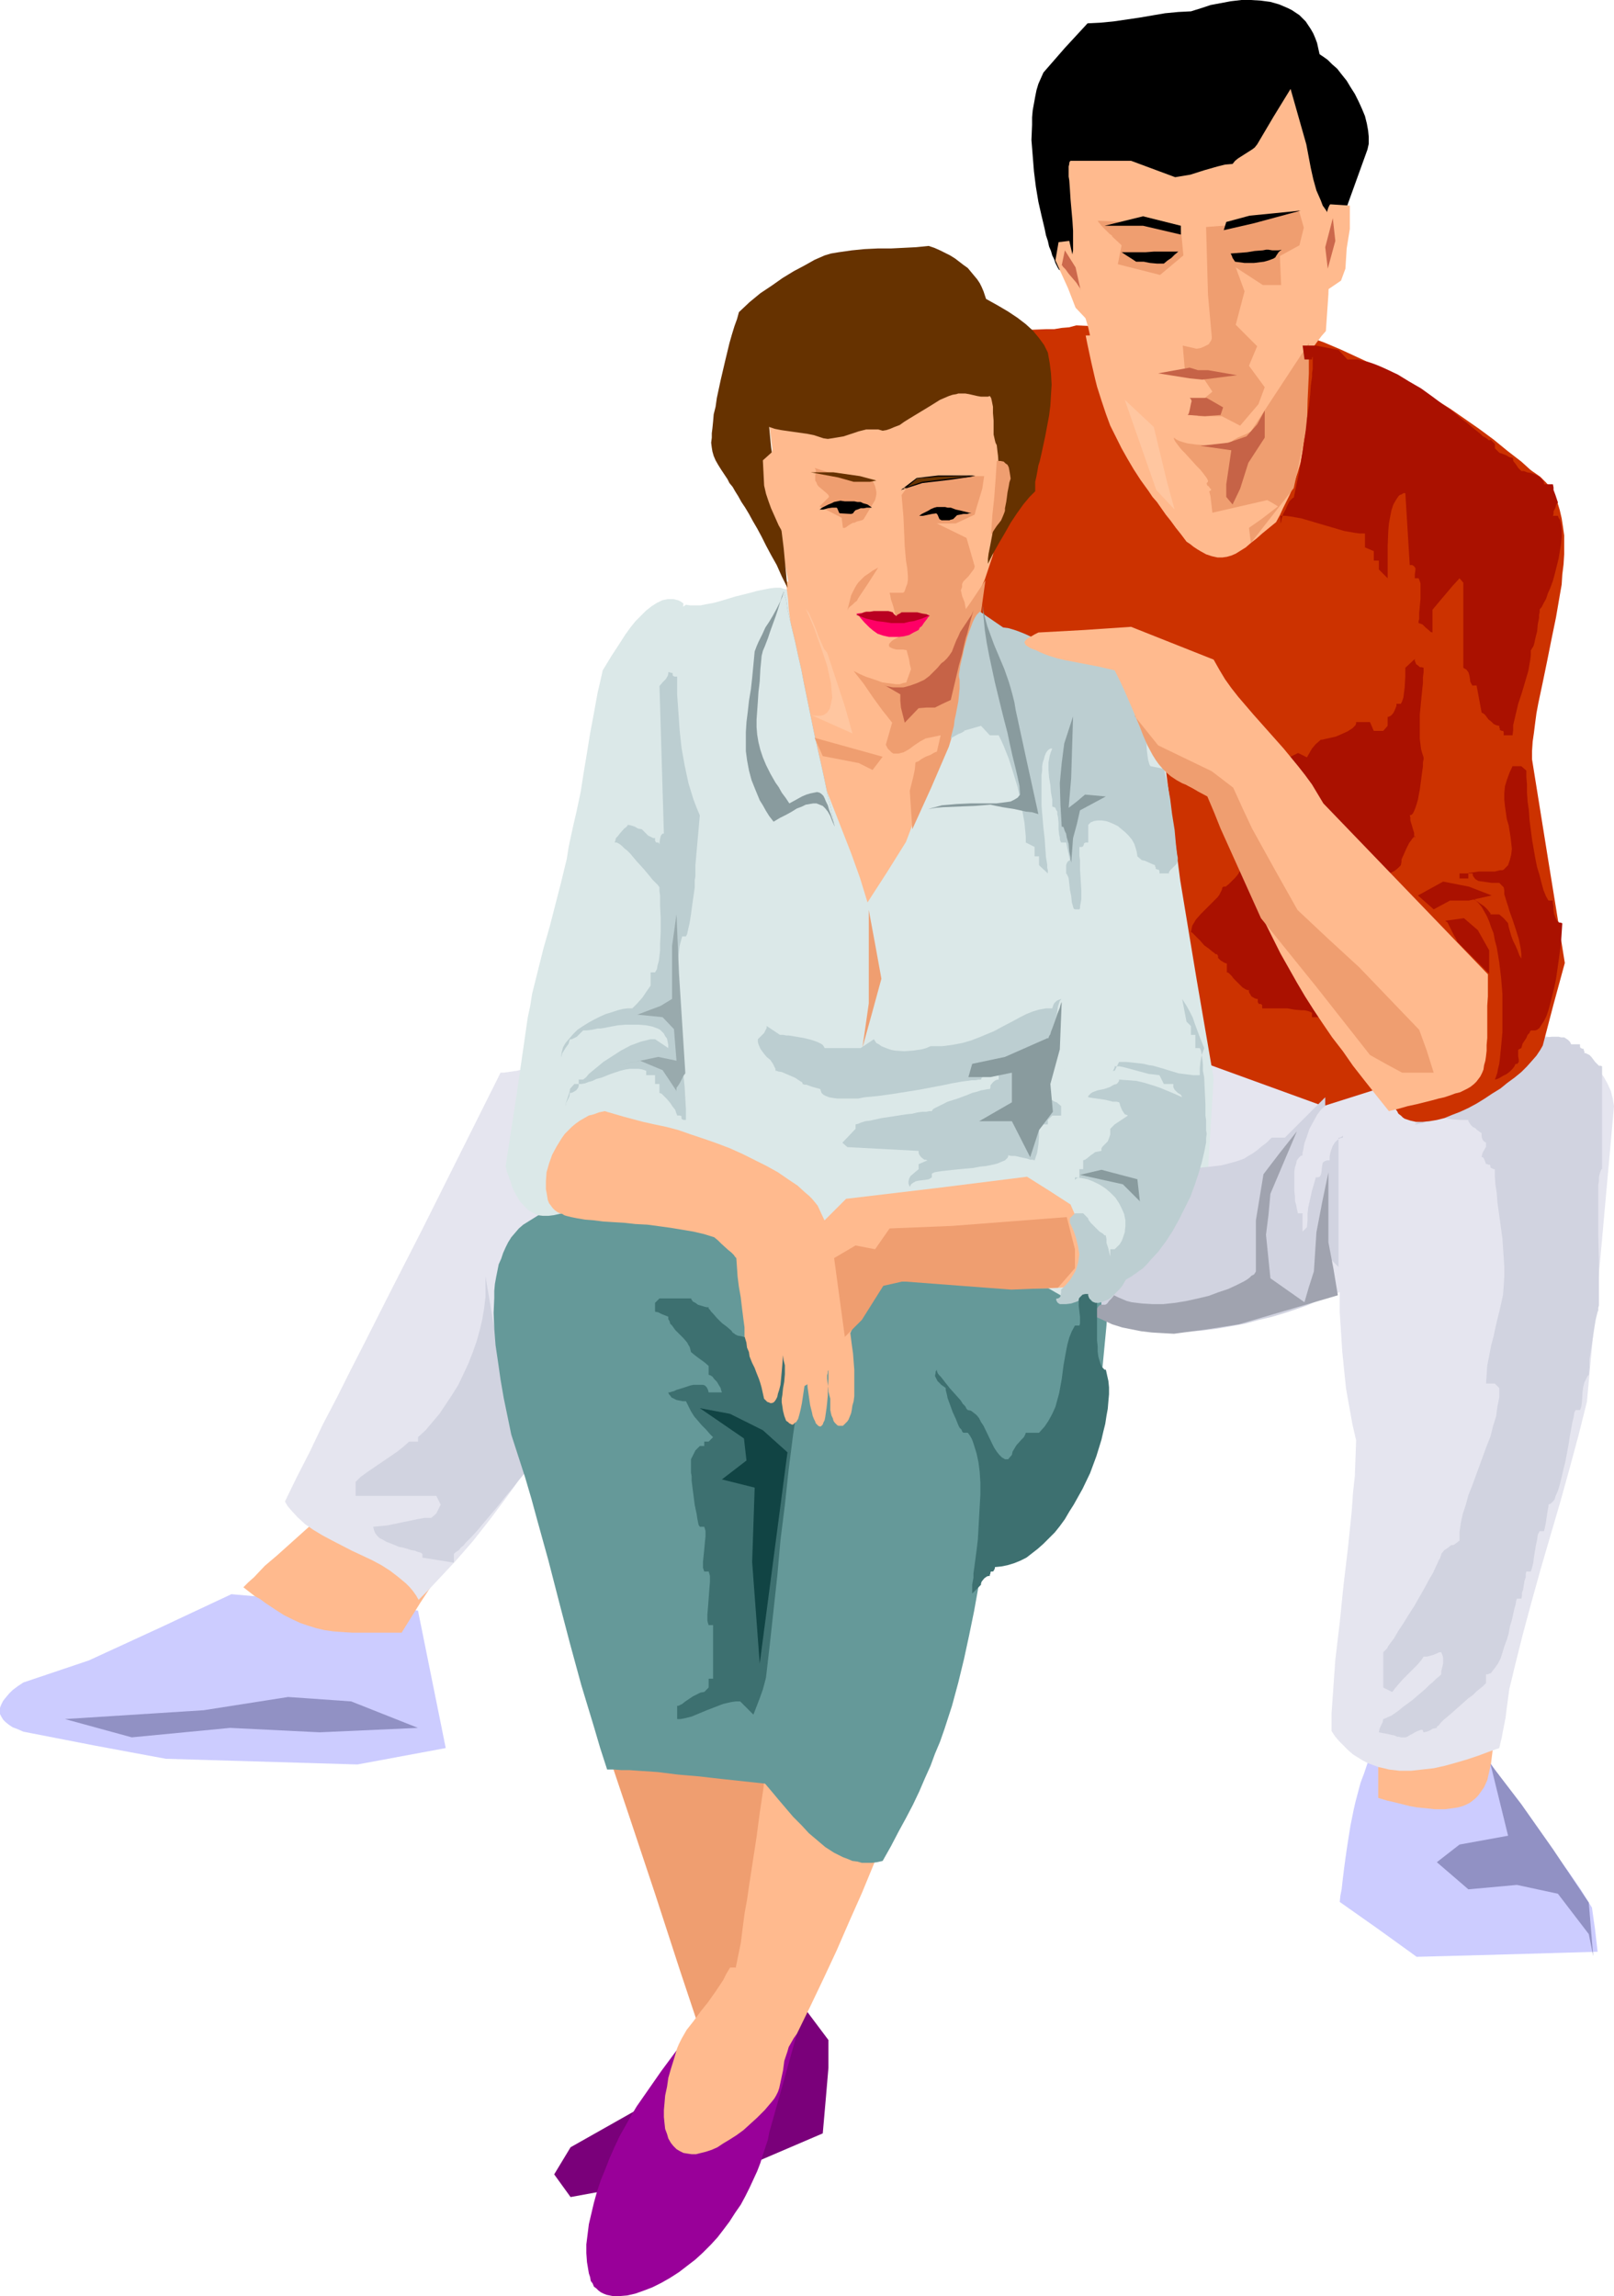 <?xml version="1.0" encoding="UTF-8" standalone="no"?>
<svg
   version="1.0"
   width="109.437mm"
   height="155.668mm"
   id="svg86"
   sodipodi:docname="Couple 12.wmf"
   xmlns:inkscape="http://www.inkscape.org/namespaces/inkscape"
   xmlns:sodipodi="http://sodipodi.sourceforge.net/DTD/sodipodi-0.dtd"
   xmlns="http://www.w3.org/2000/svg"
   xmlns:svg="http://www.w3.org/2000/svg">
  <sodipodi:namedview
     id="namedview86"
     pagecolor="#ffffff"
     bordercolor="#000000"
     borderopacity="0.25"
     inkscape:showpageshadow="2"
     inkscape:pageopacity="0.0"
     inkscape:pagecheckerboard="0"
     inkscape:deskcolor="#d1d1d1"
     inkscape:document-units="mm" />
  <defs
     id="defs1">
    <pattern
       id="WMFhbasepattern"
       patternUnits="userSpaceOnUse"
       width="6"
       height="6"
       x="0"
       y="0" />
  </defs>
  <path
     style="fill:#7a007a;fill-opacity:1;fill-rule:evenodd;stroke:none"
     d="m 206.002,514.345 6.301,8.403 v 7.11 l -0.646,7.595 -0.808,9.211 -18.096,7.756 -46.532,8.564 -4.201,-5.817 4.201,-6.948 21.166,-11.958 z"
     id="path1" />
  <path
     style="fill:#ef9e70;fill-opacity:1;fill-rule:evenodd;stroke:none"
     d="m 195.662,445.184 4.362,14.058 4.201,14.058 v 1.293 l -0.162,1.293 -0.323,2.909 -0.646,2.747 -0.646,2.909 -0.808,2.747 -0.646,2.747 -0.323,2.747 v 1.454 1.293 l -2.424,16.805 -17.611,11.796 -6.463,-19.391 -6.301,-19.391 -6.463,-19.391 -6.463,-19.229 h 0.162 l 0.323,-0.162 h 0.485 0.808 l 0.808,-0.162 h 1.131 l 1.293,-0.162 h 1.293 l 1.454,-0.162 h 1.616 l 3.393,-0.162 3.716,-0.323 3.716,-0.162 3.878,-0.162 3.716,-0.162 3.393,-0.162 h 1.616 l 1.454,-0.162 h 4.686 l 0.646,0.162 h 0.646 l 0.323,0.162 z"
     id="path2" />
  <path
     style="fill:#ccccff;fill-opacity:1;fill-rule:evenodd;stroke:none"
     d="m 351.901,447.931 -0.646,1.778 -0.646,1.616 -0.485,1.454 -0.485,1.454 -0.969,2.585 -0.646,2.424 -0.646,2.424 -0.485,2.101 -0.808,4.04 -0.646,4.04 -0.323,2.101 -0.323,2.262 -0.323,2.424 -0.323,2.585 -0.323,2.909 -0.323,1.616 -0.162,1.616 9.856,6.948 9.856,7.11 6.301,-0.162 6.14,-0.162 5.978,-0.162 5.655,-0.162 5.817,-0.162 5.493,-0.162 10.987,-0.323 -0.646,-5.656 -0.808,-5.656 -2.908,-4.686 -3.231,-4.686 -3.393,-4.525 -3.393,-4.525 -3.393,-4.525 -3.393,-4.525 -3.231,-4.686 -2.908,-4.686 -2.262,-0.323 -1.939,-0.162 -3.878,-0.485 -3.555,-0.485 -3.555,-0.485 -3.555,-0.485 -3.555,-0.485 -3.878,-0.485 -1.939,-0.323 z"
     id="path3" />
  <path
     style="fill:#ffba8e;fill-opacity:1;fill-rule:evenodd;stroke:none"
     d="m 353.193,442.275 v 18.421 l 2.1,0.646 2.1,0.485 1.939,0.485 1.939,0.485 1.777,0.323 1.616,0.162 1.616,0.162 1.454,0.162 h 2.585 l 1.293,-0.162 1.131,-0.162 0.969,-0.162 1.131,-0.323 0.808,-0.323 0.969,-0.485 0.646,-0.485 0.808,-0.646 0.646,-0.646 0.485,-0.646 1.131,-1.616 0.808,-1.778 0.485,-2.101 0.485,-2.262 0.323,-2.585 0.323,-2.585 -14.864,-2.262 z"
     id="path4" />
  <path
     style="fill:#990099;fill-opacity:1;fill-rule:evenodd;stroke:none"
     d="m 204.225,521.131 -3.555,12.766 -3.555,12.604 -0.323,1.778 -0.646,1.939 -0.646,1.939 -0.646,2.101 -0.808,2.101 -0.969,2.101 -0.969,2.101 -1.131,2.262 -1.131,2.101 -1.454,2.101 -1.454,2.262 -1.454,1.939 -1.616,2.101 -1.777,1.939 -1.939,1.939 -1.939,1.778 -2.1,1.616 -2.1,1.616 -2.262,1.454 -2.262,1.293 -2.262,1.131 -2.1,0.808 -2.262,0.808 -2.1,0.485 -1.939,0.162 h -1.777 l -0.808,-0.162 -0.808,-0.162 -0.808,-0.323 -0.646,-0.323 -0.646,-0.485 -0.485,-0.485 -0.646,-0.485 -0.323,-0.808 -0.485,-0.646 -0.162,-0.97 -0.323,-0.97 -0.162,-0.97 -0.323,-1.939 -0.162,-2.262 v -2.262 l 0.323,-2.585 0.323,-2.585 0.646,-2.747 0.646,-2.747 0.808,-2.909 0.969,-2.909 1.131,-2.747 1.131,-2.909 1.293,-2.909 1.293,-2.747 1.454,-2.585 1.454,-2.585 1.454,-2.424 6.301,-9.049 6.463,-8.726 6.301,-8.888 6.301,-8.888 7.755,8.403 z"
     id="path5" />
  <path
     style="fill:#ffba8e;fill-opacity:1;fill-rule:evenodd;stroke:none"
     d="m 189.845,497.862 0.485,-3.878 0.485,-3.717 0.646,-3.555 0.485,-3.393 0.969,-6.302 0.969,-6.302 0.808,-6.14 0.485,-3.232 0.485,-3.232 0.323,-3.393 0.485,-3.393 0.323,-3.717 0.323,-3.878 h 0.162 l 0.323,0.162 0.323,0.323 0.646,0.162 0.808,0.485 0.808,0.485 0.969,0.485 1.293,0.485 1.131,0.646 1.293,0.646 2.908,1.454 3.07,1.616 3.07,1.616 3.07,1.778 2.908,1.616 2.747,1.616 1.293,0.808 1.293,0.646 0.969,0.808 0.969,0.646 0.808,0.646 0.646,0.646 0.646,0.485 0.323,0.485 0.162,0.323 v 0.323 l -2.747,7.272 -3.07,7.272 -3.07,7.433 -3.231,7.272 -3.231,7.433 -3.393,7.272 -3.393,7.11 -3.393,6.948 -0.808,1.131 -0.646,1.131 -0.646,1.131 -0.323,1.131 -0.808,2.424 -0.323,2.424 -0.485,2.262 -0.485,2.262 -0.323,0.97 -0.485,0.97 -0.485,0.808 -0.646,0.808 -1.777,2.101 -1.939,1.939 -1.777,1.616 -1.777,1.616 -1.777,1.293 -1.777,1.131 -1.616,0.97 -1.454,0.97 -1.454,0.646 -1.454,0.485 -1.293,0.323 -1.293,0.323 h -1.131 l -1.131,-0.162 -0.969,-0.162 -0.969,-0.485 -0.808,-0.485 -0.808,-0.808 -0.646,-0.808 -0.646,-1.131 -0.323,-1.131 -0.485,-1.293 -0.162,-1.454 -0.162,-1.616 v -1.778 l 0.162,-1.778 0.162,-1.939 0.485,-2.262 0.323,-2.262 0.646,-2.262 0.808,-2.585 0.808,-2.747 0.485,-1.131 0.646,-1.293 1.293,-2.262 1.777,-2.262 1.777,-2.424 1.939,-2.424 1.939,-2.747 1.939,-2.909 0.808,-1.616 0.969,-1.616 h 1.454 z"
     id="path6" />
  <path
     style="fill:#ccccff;fill-opacity:1;fill-rule:evenodd;stroke:none"
     d="m 59.296,408.502 -18.257,8.564 -18.257,8.403 -16.803,5.656 -1.454,0.97 -1.293,0.97 -0.969,0.97 -0.808,0.97 -0.646,0.808 L 0.323,436.781 0,437.589 v 0.808 0.808 l 0.323,0.646 0.485,0.808 0.646,0.646 0.808,0.646 0.969,0.646 1.293,0.485 1.454,0.646 18.257,3.555 18.257,3.393 49.117,1.454 11.31,-2.101 11.31,-2.101 -3.555,-17.613 -3.555,-17.613 z"
     id="path7" />
  <path
     style="fill:#ffba8e;fill-opacity:1;fill-rule:evenodd;stroke:none"
     d="m 85.956,384.587 -1.131,1.293 -1.454,1.454 -2.908,2.747 -3.07,2.747 -6.301,5.656 -3.231,2.747 -2.747,2.909 -1.454,1.293 -1.293,1.293 1.454,1.131 1.454,1.131 1.454,0.808 1.293,0.97 2.424,1.616 2.262,1.454 2.262,1.131 2.1,0.97 1.939,0.646 2.1,0.646 2.1,0.485 2.262,0.323 2.262,0.162 2.585,0.162 h 2.747 9.856 l 4.847,-7.756 5.009,-7.595 z"
     id="path8" />
  <path
     style="fill:#e5e5ef;fill-opacity:1;fill-rule:evenodd;stroke:none"
     d="m 346.084,280.522 3.231,-0.808 3.07,-0.808 2.747,-0.97 2.585,-0.808 2.585,-0.97 2.424,-0.97 4.686,-1.939 4.686,-1.939 2.424,-0.97 2.424,-0.97 2.747,-0.97 2.747,-0.808 2.908,-0.97 3.231,-0.808 2.262,-0.485 h 2.1 2.1 l 2.262,0.485 2.1,0.646 1.939,0.808 1.939,1.131 1.777,1.293 1.777,1.293 1.616,1.454 1.293,1.778 1.293,1.778 0.969,1.778 0.808,1.778 0.485,1.939 0.323,1.939 -3.393,37.812 -3.555,37.974 -2.1,8.403 -2.262,8.403 -2.424,8.726 -5.009,17.129 -2.424,8.726 -2.262,8.403 -2.1,8.403 -0.646,2.747 -0.646,2.585 -0.323,2.424 -0.323,2.424 -0.323,2.585 -0.485,2.424 -0.485,2.585 -0.646,2.747 -2.747,0.97 -2.585,0.97 -2.908,0.97 -2.747,0.808 -2.908,0.808 -2.908,0.646 -2.908,0.323 -2.908,0.323 h -2.908 l -2.747,-0.323 -1.293,-0.323 -1.454,-0.323 -1.293,-0.485 -1.293,-0.485 -1.293,-0.646 -1.293,-0.808 -1.293,-0.808 -1.131,-0.97 -1.131,-1.131 -1.131,-1.131 -1.131,-1.293 -0.969,-1.454 v -4.525 l 0.323,-4.525 0.323,-4.686 0.323,-4.525 1.131,-9.534 0.969,-9.534 1.131,-9.534 0.969,-9.372 0.323,-4.686 0.485,-4.525 0.162,-4.525 0.162,-4.525 -0.969,-4.201 -0.808,-4.525 -0.808,-4.525 -0.485,-4.686 -0.485,-4.848 -0.323,-5.009 -0.323,-5.009 v -5.171 l -2.747,0.97 -2.585,0.97 -2.424,0.808 -2.262,0.808 -2.1,0.808 -1.939,0.646 -1.777,0.646 -1.777,0.485 -1.777,0.485 -1.616,0.485 -3.07,0.646 -2.747,0.485 -2.908,0.323 -2.908,0.162 h -2.908 l -3.393,-0.162 h -1.777 l -1.777,-0.162 -1.939,-0.162 -2.1,-0.162 -2.262,-0.162 -2.262,-0.162 -2.585,-0.323 -2.585,-0.162 -2.908,-0.323 -3.07,-0.323 -5.978,-0.646 -6.463,-0.485 -6.463,-0.808 -6.786,-0.646 -6.786,-0.646 -7.109,-0.646 -14.057,-1.454 -14.218,-1.454 -6.948,-0.646 -6.786,-0.646 -6.786,-0.808 -6.624,-0.646 -6.301,-0.646 -6.14,-0.646 -2.424,2.424 -2.424,2.585 -4.686,4.848 -4.362,5.171 -4.039,5.171 -4.039,5.333 -3.716,5.333 -7.432,10.665 -7.432,10.665 -3.878,5.333 -3.878,5.171 -4.201,5.332 -4.362,5.009 -4.686,5.009 -2.424,2.585 -2.424,2.424 -0.646,-1.131 -0.808,-1.131 -0.808,-0.97 -0.969,-0.97 -1.939,-1.616 -2.1,-1.616 -2.262,-1.454 -2.424,-1.293 -5.17,-2.424 -5.009,-2.585 -2.424,-1.293 -2.424,-1.454 -2.1,-1.454 -1.939,-1.778 -1.777,-1.939 -0.808,-0.97 -0.646,-1.131 3.07,-6.302 3.393,-6.625 3.231,-6.787 3.555,-6.787 3.555,-7.11 3.555,-6.948 7.271,-14.382 7.271,-14.22 3.555,-7.11 3.555,-7.11 3.393,-6.787 3.393,-6.787 3.231,-6.464 3.231,-6.464 h 0.808 l 1.131,-0.162 1.131,-0.162 1.131,-0.162 1.293,-0.323 1.293,-0.162 2.908,-0.646 3.231,-0.646 3.393,-0.646 3.716,-0.808 3.878,-0.808 4.039,-0.97 4.201,-0.97 4.362,-0.97 4.524,-1.131 4.686,-1.131 4.686,-1.293 9.533,-2.424 9.371,-2.585 9.533,-2.585 4.524,-1.293 4.362,-1.293 4.524,-1.293 4.039,-1.293 4.039,-1.293 3.878,-1.131 3.716,-1.293 3.231,-1.131 3.231,-1.293 2.747,-0.97 2.585,-1.131 1.131,-0.485 1.131,-0.485 5.655,2.747 5.817,2.424 5.817,2.585 5.978,2.424 12.279,4.525 12.279,4.686 12.441,4.525 12.118,4.686 5.978,2.424 5.978,2.424 5.817,2.585 z"
     id="path9" />
  <path
     style="fill:#d1d3e0;fill-opacity:1;fill-rule:evenodd;stroke:none"
     d="m 124.409,327.06 v 2.585 2.747 l -0.323,2.747 -0.485,2.909 -0.646,2.747 -0.808,2.909 -0.969,2.747 -1.131,2.909 -1.293,2.747 -1.293,2.747 -1.616,2.585 -1.616,2.424 -1.616,2.424 -1.777,2.101 -1.777,2.101 -1.939,1.778 v 1.131 h -1.131 -1.131 l -1.454,1.293 -1.616,1.293 -7.594,5.171 -1.777,1.293 -1.293,1.293 v 3.555 h 20.681 l 1.131,2.262 -1.131,2.262 -1.293,1.131 h -1.777 l -1.777,0.323 -3.878,0.808 -3.878,0.808 -1.777,0.162 -1.777,0.162 0.162,0.808 0.323,0.808 0.485,0.646 0.646,0.646 0.969,0.485 0.808,0.485 2.1,0.808 1.131,0.485 0.969,0.162 1.131,0.323 0.969,0.323 0.969,0.162 0.808,0.323 0.646,0.162 0.485,0.323 v 0.97 l 8.079,1.293 v -1.293 -0.97 l 0.323,-0.323 0.485,-0.323 0.485,-0.323 0.485,-0.646 0.646,-0.485 0.646,-0.808 1.454,-1.454 1.616,-1.778 1.616,-1.939 1.777,-2.101 1.777,-2.101 1.777,-2.262 1.939,-2.262 1.616,-2.101 1.777,-2.101 1.454,-1.778 1.454,-1.616 0.646,-0.808 0.485,-0.646 0.646,-0.485 0.485,-0.485 -0.323,-0.162 -0.323,-0.323 -0.646,-0.485 -0.646,-0.646 -0.646,-0.808 -0.808,-0.808 -1.616,-1.939 -1.616,-1.939 -0.646,-0.97 -0.808,-0.808 -0.485,-0.808 -0.646,-0.646 -0.323,-0.485 -0.323,-0.323 z"
     id="path10" />
  <path
     style="fill:#cc3200;fill-opacity:1;fill-rule:evenodd;stroke:none"
     d="m 334.774,86.128 4.524,1.616 4.201,1.778 4.201,1.939 4.201,1.939 4.039,2.101 4.039,2.101 3.878,2.262 3.878,2.424 3.878,2.424 3.716,2.585 3.716,2.585 3.716,2.747 3.555,2.909 3.555,2.747 3.393,3.07 3.555,2.909 -0.162,3.07 -0.162,2.909 -0.323,2.909 -0.485,2.909 -0.969,5.656 -1.293,5.333 -1.454,5.333 -1.616,5.171 -3.393,10.342 -3.555,10.342 -1.616,5.333 -1.454,5.171 -1.293,5.494 -0.969,5.656 -0.323,2.747 -0.323,2.909 -0.323,2.909 v 3.07 l -7.755,32.48 -7.755,32.318 -22.458,7.11 -25.367,-9.211 -25.367,-9.211 -27.305,-16.159 -27.467,-16.159 0.808,-9.049 0.808,-8.888 0.646,-9.211 0.646,-9.211 1.131,-18.583 2.1,-37.328 1.131,-18.583 0.485,-9.211 0.808,-9.211 0.646,-9.049 0.969,-8.888 1.777,-0.485 1.777,-0.162 2.1,-0.323 h 1.939 l 4.039,-0.162 4.362,0.162 h 4.201 l 4.039,-0.162 h 2.1 l 1.939,-0.323 1.939,-0.162 1.777,-0.485 z"
     id="path11" />
  <path
     style="fill:#dbe8e8;fill-opacity:1;fill-rule:evenodd;stroke:none"
     d="m 200.994,150.926 -0.969,-0.323 h -1.293 l -1.454,0.162 -1.616,0.323 -1.616,0.323 -1.777,0.485 -3.878,0.97 -3.716,1.131 -1.777,0.485 -1.777,0.323 -1.616,0.323 h -1.454 -1.131 l -1.131,-0.162 -1.454,0.97 -1.293,1.293 -1.293,1.454 -0.969,1.454 -0.969,1.616 -0.969,1.778 -1.293,3.555 -1.131,3.555 -1.131,3.555 -0.485,1.454 -0.646,1.616 -0.646,1.293 -0.646,1.131 1.939,85.32 6.948,45.084 -6.948,18.098 103.89,15.513 18.419,-50.416 4.847,-40.236 4.847,-40.075 -2.747,-33.773 -0.969,-1.454 -0.969,-1.293 -1.131,-1.131 -1.131,-1.131 -1.293,-1.131 -1.131,-0.97 -2.585,-1.778 -2.585,-1.454 -2.908,-1.293 -2.908,-1.131 -2.908,-0.97 -3.231,-0.808 -3.07,-0.646 -6.463,-1.131 -6.624,-0.97 -6.463,-1.131 -3.393,-0.323 -3.231,-0.646 -3.07,-0.646 -2.908,-0.485 -2.747,-0.646 -2.747,-0.808 -5.332,-1.293 -5.332,-1.454 -2.585,-0.646 -2.908,-0.808 -2.908,-0.485 -3.07,-0.646 -3.07,-0.485 z"
     id="path12" />
  <path
     style="fill:#d1d3e0;fill-opacity:1;fill-rule:evenodd;stroke:none"
     d="m 362.564,288.117 h 0.485 l 0.646,-0.162 0.808,-0.162 0.808,-0.323 1.616,-0.808 0.808,-0.323 0.485,-0.485 0.808,0.323 1.131,0.323 2.1,0.323 2.1,0.162 h 1.939 v 0.323 l 0.323,0.485 0.323,0.485 0.485,0.485 0.646,0.323 0.485,0.485 1.131,0.808 v 0.808 l 0.162,0.646 0.162,0.323 0.323,0.323 0.162,0.162 h 0.162 l 0.162,0.162 v 0 1.131 0 l -0.162,0.162 -0.162,0.323 -0.162,0.323 -0.323,0.485 -0.162,0.485 -0.162,0.808 v 0.808 -0.485 -0.162 -0.162 h 0.162 0.162 l 0.323,0.485 0.323,0.808 0.162,0.485 v 0 h 0.323 l 0.323,0.162 h 0.323 l 0.162,0.323 v 0.162 0.162 l 0.162,0.162 0.323,0.162 0.323,0.162 h 0.323 v 1.939 l 0.162,2.101 0.323,2.101 0.162,2.262 0.646,4.686 0.646,4.686 0.323,4.848 0.162,2.424 v 2.424 l -0.162,2.424 -0.162,2.262 -0.485,2.262 -0.485,2.101 -0.485,1.939 -0.485,2.101 -0.485,2.262 -0.646,2.424 -0.485,2.585 -0.485,2.424 -0.162,2.424 -0.162,2.262 h 1.131 1.131 l 1.131,1.131 v 2.424 l -0.485,2.424 -0.323,2.424 -0.808,2.585 -0.646,2.585 -0.969,2.424 -3.716,10.18 -0.969,2.424 -0.646,2.424 -0.808,2.424 -0.485,2.262 -0.323,2.262 v 2.262 l -1.293,0.97 -0.323,0.162 h -0.485 l -0.808,0.646 -0.969,0.646 -0.808,0.97 v 0.162 l -0.162,0.485 -0.162,0.485 -0.323,0.485 -0.323,0.808 -0.323,0.646 -0.808,1.778 -1.131,1.939 -1.131,2.101 -2.585,4.525 -1.454,2.262 -1.293,2.101 -1.293,1.939 -1.131,1.939 -0.485,0.646 -0.485,0.646 -0.485,0.646 -0.323,0.646 -0.323,0.323 -0.323,0.323 -0.162,0.162 -0.162,0.162 v 9.049 l 2.262,1.131 0.323,-0.323 0.323,-0.485 0.969,-1.131 1.131,-1.293 1.293,-1.293 1.131,-1.131 1.293,-1.293 0.969,-1.131 0.323,-0.485 0.323,-0.485 h 0.808 l 0.646,-0.162 1.131,-0.323 1.131,-0.485 0.323,-0.162 h 0.485 l 0.323,0.808 0.162,0.646 v 0.646 0.808 l -0.323,1.293 -0.162,0.646 v 0.808 l -0.485,0.485 -0.808,0.646 -0.808,0.808 -0.969,0.808 -0.969,0.97 -1.131,0.97 -2.262,1.939 -2.424,1.778 -0.969,0.808 -1.131,0.808 -0.969,0.646 -0.808,0.323 -0.646,0.323 -0.485,0.162 -0.162,0.808 -0.485,0.97 -0.323,0.808 -0.162,0.808 0.808,0.162 0.969,0.162 1.454,0.323 0.808,0.162 0.646,0.323 h 0.485 l 0.485,0.162 h 1.131 l 0.485,-0.162 0.808,-0.485 0.646,-0.323 0.808,-0.485 0.808,-0.323 0.485,-0.162 h 0.323 l 0.162,0.162 v 0.162 l 0.162,0.323 0.808,-0.162 0.808,-0.323 0.808,-0.485 0.969,-0.162 v -0.323 l 0.485,-0.323 0.485,-0.646 0.808,-0.808 0.969,-0.808 0.969,-0.808 4.362,-3.878 1.131,-0.808 0.969,-0.97 0.808,-0.646 0.808,-0.646 0.485,-0.485 0.323,-0.323 v -1.131 -1.131 h 0.485 l 0.323,-0.162 0.485,-0.162 0.323,-0.485 0.646,-0.808 0.808,-1.131 0.646,-1.293 0.485,-1.454 0.485,-1.616 0.646,-1.778 0.485,-1.616 0.323,-1.778 0.485,-1.616 0.323,-1.454 0.323,-1.454 0.323,-1.131 0.162,-0.97 0.162,-0.485 h 1.131 l 0.162,-0.646 v -0.808 l 0.323,-0.97 0.162,-1.131 0.162,-0.97 0.323,-0.97 v -0.808 l 0.162,-0.646 h 1.131 l 0.323,-0.97 0.323,-1.293 0.162,-1.454 0.485,-2.909 0.323,-1.454 0.162,-1.293 0.485,-0.97 h 1.131 l 0.162,-0.646 0.162,-0.808 0.162,-0.808 0.162,-1.131 0.162,-1.131 0.162,-0.97 0.162,-0.808 v -0.485 l 0.323,-0.162 0.323,-0.162 0.323,-0.323 0.323,-0.323 0.323,-0.485 0.162,-0.646 0.646,-1.454 0.485,-1.616 0.485,-1.939 0.485,-2.101 0.485,-1.939 0.808,-4.363 0.323,-2.101 0.323,-1.778 0.323,-1.778 0.323,-1.293 0.162,-1.131 0.162,-0.323 0.162,-0.323 h 1.131 l 0.323,-0.808 0.162,-1.131 0.162,-2.585 0.162,-1.293 0.323,-1.293 0.485,-0.97 0.323,-0.646 0.323,-0.323 0.162,-1.939 v -1.939 l 0.323,-2.101 0.323,-2.101 0.646,-4.201 0.323,-1.939 0.485,-1.939 0.162,-0.323 v -0.646 l 0.162,-0.646 v -0.808 -1.131 -1.131 -2.424 -2.909 -3.07 l -0.162,-6.464 v -3.232 -5.979 -1.293 -1.293 -1.131 l 0.162,-0.97 v -0.97 l 0.162,-0.808 0.162,-0.485 0.162,-0.485 0.162,-0.323 h 0.162 v -26.339 l -0.323,-0.162 h -0.485 l -0.485,-0.485 -0.485,-0.485 -0.485,-0.646 -0.485,-0.646 -0.485,-0.485 -0.646,-0.323 -0.323,-0.162 h -0.323 v -0.485 l -0.162,-0.162 v -0.323 l -0.162,-0.162 h -0.323 l -0.162,-0.162 h -0.162 l -0.162,-0.323 v -0.323 -0.323 h -1.131 -1.131 l -0.323,-0.646 -0.485,-0.485 -0.485,-0.323 -0.485,-0.323 h -0.808 l -0.646,-0.162 h -1.616 l -3.555,0.323 -1.616,0.162 -1.454,0.162 -0.485,0.646 -0.646,0.646 -1.131,1.616 -0.485,0.808 -0.485,0.808 -0.162,0.646 -0.162,0.646 -1.131,1.131 h -1.131 l -0.323,0.485 -0.646,0.485 -0.646,0.646 -0.808,0.808 -1.777,1.454 -1.939,1.616 -2.1,1.293 -2.262,1.293 -1.131,0.485 -0.969,0.323 -1.131,0.162 -1.131,0.162 -1.777,1.454 -0.808,0.485 -0.485,0.323 h -0.323 z"
     id="path13" />
  <path
     style="fill:#ffba8e;fill-opacity:1;fill-rule:evenodd;stroke:none"
     d="m 278.224,85.966 0.485,2.424 0.485,2.262 0.485,2.262 0.485,2.101 0.485,2.101 0.485,1.939 1.131,3.555 1.131,3.393 1.131,3.07 1.454,2.909 1.454,2.909 1.454,2.585 1.616,2.747 1.777,2.747 2.1,2.909 0.969,1.454 1.131,1.293 1.131,1.616 1.131,1.616 1.293,1.616 1.293,1.778 1.293,1.616 1.454,1.939 0.969,0.646 0.808,0.646 0.969,0.646 0.808,0.485 1.454,0.808 1.454,0.485 1.454,0.323 h 1.293 l 1.131,-0.162 1.131,-0.323 1.131,-0.485 1.293,-0.808 1.293,-0.808 1.293,-1.131 1.454,-1.131 1.454,-1.293 1.777,-1.454 1.777,-1.454 0.969,-1.778 0.808,-1.778 0.808,-1.616 0.808,-1.616 0.646,-1.454 0.485,-1.454 0.969,-2.909 0.808,-2.747 0.485,-2.747 0.323,-2.585 0.323,-2.747 0.162,-2.585 v -2.747 l 0.162,-2.909 v -2.909 l 0.162,-3.232 0.162,-3.393 0.323,-3.717 0.323,-1.939 0.162,-1.939 -28.76,0.485 z"
     id="path14" />
  <path
     style="fill:#aa1100;fill-opacity:1;fill-rule:evenodd;stroke:none"
     d="m 362.564,214.755 -0.162,-0.485 v -0.808 l -0.485,-1.616 -0.485,-1.616 v -0.808 l -0.162,-0.485 0.485,-0.162 0.323,-0.323 0.323,-0.646 0.323,-0.808 0.323,-0.97 0.323,-1.131 0.485,-2.585 0.323,-2.424 0.323,-2.424 0.162,-1.131 v -0.97 l 0.162,-0.808 v -0.485 l -0.323,-0.97 -0.323,-1.131 -0.162,-1.293 -0.162,-1.293 v -1.454 -1.616 -3.232 l 0.323,-3.393 0.323,-3.232 0.162,-1.454 v -1.454 l 0.162,-1.293 V 171.125 l -0.485,-0.162 h -0.485 l -0.323,-0.323 -0.646,-0.485 -0.162,-0.485 -0.162,-0.323 v -0.485 l -2.424,2.262 v 2.262 l -0.162,2.747 -0.162,1.293 -0.162,1.293 -0.323,0.97 -0.162,0.323 -0.162,0.323 h -1.131 v 0.485 l -0.162,0.485 -0.485,1.131 -0.323,0.485 -0.485,0.485 -0.323,0.162 -0.485,0.162 v 1.293 0.97 l -1.131,1.293 h -1.131 -1.293 l -0.969,-2.262 h -3.555 v 0.323 l -0.162,0.485 -0.485,0.485 -0.323,0.323 -1.293,0.808 -1.454,0.646 -1.454,0.646 -1.454,0.323 -1.454,0.323 -0.646,0.162 h -0.323 l -1.293,1.131 -0.969,1.131 -1.293,2.262 -2.262,-1.131 -2.262,1.131 -0.162,0.646 0.162,0.808 0.162,0.97 0.323,0.808 0.323,0.97 0.646,0.808 0.485,0.97 0.808,0.97 1.454,2.101 1.777,2.101 2.1,1.939 1.939,2.101 4.362,4.04 2.1,1.939 1.939,1.778 1.939,1.616 1.454,1.616 0.646,0.646 0.646,0.808 0.485,0.485 0.485,0.646 1.131,0.97 h 0.485 l 0.323,-0.162 0.969,-0.485 0.808,-0.646 0.808,-0.808 0.162,-0.808 v -0.646 l 0.646,-1.454 0.646,-1.454 0.646,-1.293 0.485,-0.646 0.323,-0.485 0.323,-0.323 0.162,-0.323 h 0.162 0.162 l -0.162,0.162 z"
     id="path15" />
  <path
     style="fill:#aa1100;fill-opacity:1;fill-rule:evenodd;stroke:none"
     d="m 318.94,221.703 -0.162,0.162 -0.323,0.323 -0.323,0.323 -0.323,0.485 -0.485,0.97 -0.808,0.97 -0.808,0.808 -0.808,0.808 -0.808,0.646 h -0.485 l -0.323,0.162 -0.162,0.646 -0.323,0.646 -0.323,0.646 -0.485,0.646 -1.293,1.293 -1.454,1.454 -1.454,1.454 -1.293,1.454 -0.485,0.808 -0.485,0.808 -0.162,0.808 -0.162,0.808 0.323,0.162 0.323,0.323 0.808,0.808 0.969,0.97 0.969,1.131 1.131,0.808 0.969,0.808 0.485,0.323 0.323,0.323 h 0.323 l 0.162,0.162 0.162,0.323 v 0.485 l 0.646,0.646 0.808,0.485 0.323,0.162 0.485,0.162 v 1.131 1.131 h 0.162 l 0.323,0.162 0.485,0.485 0.323,0.323 0.323,0.485 0.808,0.808 0.808,0.808 0.808,0.808 0.808,0.485 0.485,0.162 h 0.323 v 0.485 l 0.162,0.323 0.485,0.808 0.808,0.485 0.485,0.162 h 0.323 v 0.485 0.323 l 0.162,0.323 0.162,0.162 h 0.485 l 0.162,0.162 0.162,0.162 v 0.323 0.485 h 2.747 1.777 1.939 l 1.777,0.323 1.777,0.162 h 0.808 l 0.808,0.162 0.485,0.162 0.646,0.323 v 1.131 h 4.524 l -0.162,-0.323 v -0.323 l -0.162,-0.485 -0.162,-0.485 -0.323,-0.646 -0.323,-0.646 -0.808,-1.454 -0.808,-1.778 -1.131,-1.778 -2.262,-3.878 -2.585,-3.717 -1.131,-1.778 -1.293,-1.454 -1.131,-1.293 -0.485,-0.485 -0.485,-0.485 -0.485,-0.323 -0.323,-0.323 -0.485,-0.162 h -0.323 v -1.131 -1.131 l -0.969,-1.131 -0.808,-1.131 -0.485,-0.485 -0.485,-0.323 -0.323,-0.323 -0.485,-0.162 -0.162,-1.293 -0.162,-1.616 -0.485,-1.616 -0.485,-1.616 -0.485,-1.616 -0.646,-1.454 -0.485,-1.131 -0.485,-0.97 h -1.293 z"
     id="path16" />
  <path
     style="fill:#ffba8e;fill-opacity:1;fill-rule:evenodd;stroke:none"
     d="m 197.924,115.053 -0.323,2.262 -0.162,2.101 v 2.262 l 0.162,2.101 0.323,4.363 0.808,4.363 0.808,4.525 0.969,4.525 0.969,4.525 0.808,4.525 2.747,4.848 2.747,4.686 2.908,4.363 1.616,2.262 1.616,2.101 1.131,0.646 0.969,0.808 1.777,1.131 1.616,1.131 1.293,0.808 1.293,0.646 1.131,0.646 1.131,0.323 1.131,0.485 0.969,0.162 h 1.293 l 1.293,0.162 1.454,-0.162 h 1.616 l 1.939,-0.162 2.1,-0.162 1.293,-0.162 1.293,-0.162 1.131,-1.778 1.293,-2.101 1.293,-2.101 1.293,-2.262 1.454,-2.424 1.293,-2.101 1.293,-2.101 1.131,-1.778 0.808,-2.424 0.646,-2.101 0.808,-1.778 0.485,-1.778 0.808,-1.778 0.646,-1.939 0.646,-1.939 0.808,-2.424 0.646,-5.009 0.646,-5.009 0.646,-5.171 0.646,-5.009 -0.162,-1.293 -0.162,-1.293 v -1.454 l -0.162,-1.616 -0.162,-3.393 -0.162,-3.555 -0.162,-3.555 -0.162,-3.393 -0.162,-1.616 v -1.454 l -0.162,-1.293 -0.162,-1.131 -3.716,-0.485 -3.716,-0.323 -3.716,-0.162 h -3.878 l -7.432,0.162 -7.594,0.323 -7.432,0.323 -7.594,0.162 h -3.716 l -3.878,-0.162 -3.555,-0.323 -3.716,-0.485 z"
     id="path17" />
  <path
     style="fill:#ffba8e;fill-opacity:1;fill-rule:evenodd;stroke:none"
     d="m 201.478,148.987 0.162,2.101 0.323,2.424 0.162,2.424 0.323,2.585 0.646,5.656 0.646,5.656 0.808,5.656 0.646,5.494 0.485,2.585 0.323,2.424 0.485,2.262 0.485,2.262 5.655,14.058 5.493,14.058 2.262,6.302 1.939,6.302 5.009,-7.756 4.847,-7.756 19.712,-52.032 -3.231,-0.485 -3.07,-0.646 -3.231,-0.808 -3.231,-0.97 -6.14,-2.101 -6.301,-2.424 -6.14,-2.424 -6.301,-2.101 -3.231,-0.808 -3.07,-0.97 -3.231,-0.485 z"
     id="path18" />
  <path
     style="fill:#ef9e70;fill-opacity:1;fill-rule:evenodd;stroke:none"
     d="m 218.767,171.933 1.131,1.454 1.293,1.616 2.424,3.555 2.585,3.555 1.293,1.616 1.131,1.454 -1.616,5.656 0.485,0.97 0.485,0.485 0.485,0.485 0.485,0.323 h 0.646 0.646 l 0.646,-0.162 0.646,-0.162 1.454,-0.808 1.293,-0.97 1.454,-0.97 1.454,-0.808 3.878,-0.808 -0.969,4.201 -0.485,0.162 -0.323,0.162 -0.808,0.485 -1.293,0.485 -1.131,0.646 -0.646,0.485 -0.808,0.323 -0.162,1.778 -0.323,1.616 -0.485,1.939 -0.485,1.939 0.646,9.857 4.847,-10.665 4.524,-10.503 2.585,-8.564 2.424,-8.564 0.969,-4.686 0.969,-5.009 0.808,-4.04 1.616,-11.796 -3.878,5.817 -4.039,5.656 -8.079,11.473 -0.646,0.97 -0.808,0.646 -0.808,0.646 -0.808,0.646 -0.969,0.323 -0.969,0.162 -0.969,0.323 h -0.969 l -1.131,-0.162 -1.293,-0.162 -1.131,-0.162 -1.293,-0.485 -1.454,-0.485 -1.454,-0.485 -1.454,-0.646 z"
     id="path19" />
  <path
     style="fill:#899b9e;fill-opacity:1;fill-rule:evenodd;stroke:none"
     d="m 213.919,211.846 -0.646,-1.454 -0.485,-1.293 -0.646,-1.131 -0.646,-0.808 -0.646,-0.646 -0.808,-0.323 -0.808,-0.323 h -0.808 l -0.969,0.162 -0.969,0.162 -0.969,0.485 -1.293,0.485 -1.293,0.808 -1.454,0.808 -1.616,0.808 -1.616,0.97 -1.131,-1.454 -0.808,-1.293 -0.808,-1.454 -0.808,-1.293 -1.131,-2.747 -0.969,-2.424 -0.646,-2.424 -0.485,-2.585 -0.323,-2.424 v -2.424 -2.424 l 0.162,-2.585 0.323,-2.585 0.323,-2.909 0.485,-2.909 0.323,-2.909 0.323,-3.393 0.323,-3.393 0.485,-1.293 0.485,-1.131 0.485,-0.97 0.485,-0.97 0.808,-1.778 0.969,-1.454 0.969,-1.616 0.969,-1.778 0.485,-0.97 0.485,-0.97 0.323,-1.131 0.485,-1.293 0.646,2.262 0.323,2.262 0.969,4.201 0.969,4.04 0.808,3.717 0.808,3.555 0.646,3.393 2.747,13.412 0.808,3.555 0.808,3.555 0.808,3.717 0.808,3.878 0.969,4.201 0.485,2.262 z"
     id="path20" />
  <path
     style="fill:#dbe8e8;fill-opacity:1;fill-rule:evenodd;stroke:none"
     d="m 213.919,211.846 -0.485,-1.616 -0.485,-1.454 -0.485,-1.293 -0.323,-1.131 -0.485,-0.97 -0.323,-0.808 -0.323,-0.646 -0.485,-0.485 -0.485,-0.323 -0.646,-0.162 -0.808,0.162 -0.808,0.162 -1.131,0.323 -1.131,0.485 -1.454,0.808 -1.777,0.97 -0.969,-1.454 -0.969,-1.293 -0.808,-1.454 -0.808,-1.131 -0.646,-1.131 -0.646,-1.131 -1.131,-2.262 -0.808,-1.939 -0.646,-1.939 -0.485,-1.939 -0.323,-1.939 -0.162,-1.939 v -1.939 l 0.162,-2.262 0.162,-2.262 0.162,-2.585 0.162,-1.293 0.162,-1.454 0.162,-3.07 0.162,-1.616 0.162,-1.778 0.323,-1.293 0.485,-1.131 0.808,-2.101 0.646,-1.939 0.646,-1.778 0.646,-1.778 0.646,-1.939 0.646,-2.101 0.485,-1.131 0.323,-1.293 0.646,2.262 0.323,2.262 0.969,4.201 0.969,4.04 0.808,3.717 0.808,3.555 0.646,3.393 2.747,13.412 0.808,3.555 0.808,3.555 0.808,3.717 0.808,3.878 0.969,4.201 0.485,2.262 z"
     id="path21" />
  <path
     style="fill:#659999;fill-opacity:1;fill-rule:evenodd;stroke:none"
     d="m 137.981,311.386 13.41,-3.393 13.41,-3.555 20.358,4.848 20.358,4.848 25.367,53.487 -19.55,10.342 -10.017,48.962 -0.162,2.101 -0.162,1.939 -0.162,1.939 -0.323,1.939 -0.646,3.555 -0.646,3.555 -0.808,3.393 -0.646,3.717 -0.323,1.778 -0.162,2.101 -0.162,1.939 -0.162,2.262 -5.978,-0.646 -5.978,-0.646 -2.908,-0.323 -2.747,-0.323 -5.655,-0.485 -2.585,-0.323 -2.585,-0.323 -2.424,-0.162 -2.424,-0.162 -2.262,-0.162 h -2.1 l -1.939,-0.162 h -1.777 l -1.777,-5.494 -1.616,-5.494 -1.616,-5.332 -1.616,-5.333 -2.908,-10.665 -2.747,-10.503 -2.747,-10.665 -2.908,-10.503 -1.454,-5.333 -1.616,-5.494 -1.777,-5.494 -1.777,-5.494 -0.969,-4.686 -0.969,-4.686 -0.808,-4.686 -0.646,-4.525 -0.646,-4.363 -0.323,-4.201 -0.162,-4.04 0.162,-3.878 v -1.778 l 0.162,-1.778 0.323,-1.778 0.323,-1.616 0.323,-1.616 0.646,-1.454 0.485,-1.454 0.646,-1.454 0.646,-1.293 0.808,-1.293 0.969,-1.131 0.969,-1.131 1.131,-0.97 1.293,-0.808 1.293,-0.808 z"
     id="path22" />
  <path
     style="fill:#659999;fill-opacity:1;fill-rule:evenodd;stroke:none"
     d="m 214.727,355.662 0.646,-3.878 0.646,-3.555 0.646,-3.393 0.646,-3.07 0.646,-2.909 0.485,-2.747 0.485,-2.585 0.323,-2.262 0.485,-2.262 0.485,-2.262 0.323,-1.939 0.323,-1.939 0.808,-3.717 0.646,-3.555 21.166,2.909 21.166,2.747 0.808,0.485 1.131,0.323 1.131,0.323 1.131,0.162 h 1.293 l 1.293,-0.162 5.332,-0.485 h 1.293 1.131 l 1.293,0.162 1.131,0.162 0.969,0.323 0.969,0.646 0.323,2.909 v 2.747 l 0.162,2.909 -0.162,2.585 -0.323,5.333 -0.969,10.18 -0.485,5.171 v 2.747 2.747 2.747 l 0.323,2.909 -1.131,3.393 -1.293,3.232 -1.616,3.232 -1.777,3.232 -1.939,3.07 -2.262,2.909 -2.424,2.909 -2.585,2.747 -2.747,2.585 -2.908,2.424 -3.07,2.262 -3.07,2.101 -3.231,1.616 -3.231,1.616 -3.393,1.131 -3.393,0.97 -2.262,-2.585 -2.1,-2.585 -1.939,-2.585 -1.777,-2.424 -1.777,-2.424 -3.231,-5.171 -1.616,-2.585 -1.454,-2.909 -1.616,-3.07 -1.454,-3.07 -1.616,-3.555 -1.616,-3.717 -0.808,-1.939 -0.808,-2.101 -1.777,-4.363 -0.808,-2.424 z"
     id="path23" />
  <path
     style="fill:#dbe8e8;fill-opacity:1;fill-rule:evenodd;stroke:none"
     d="m 287.111,176.296 0.969,-0.97 0.808,-0.808 0.969,-0.646 0.808,-0.162 h 0.808 l 0.808,0.323 0.808,0.646 0.646,0.97 0.646,1.131 0.808,1.454 0.485,1.778 0.646,2.101 0.485,2.424 0.485,2.585 0.485,2.909 0.485,3.232 2.1,16.159 2.1,16.159 4.201,25.37 4.362,25.37 -1.454,23.754 -0.646,1.616 -0.646,1.778 -1.293,2.909 -1.616,2.747 -1.616,2.747 -1.777,2.747 -1.454,2.909 -1.454,2.909 -0.646,1.616 -0.646,1.616 -2.1,1.293 -2.1,1.454 -1.939,1.131 -1.777,0.97 -1.777,0.97 -1.616,0.808 -1.454,0.808 -1.454,0.646 -1.293,0.323 -1.293,0.485 -1.293,0.323 -1.131,0.162 h -1.131 -1.131 l -1.131,-0.162 -0.969,-0.162 -1.131,-0.323 -0.969,-0.323 -1.131,-0.646 -1.131,-0.646 -1.131,-0.646 -1.131,-0.808 -1.293,-0.808 -1.293,-0.97 -1.454,-1.131 -1.454,-1.131 -1.454,-1.293 -1.616,-1.293 -1.777,-1.454 -1.777,-1.293 -2.1,-1.778 -2.1,-1.616 0.969,-1.616 0.969,-1.454 1.131,-1.131 1.293,-1.131 1.131,-0.97 1.454,-0.97 2.585,-1.616 2.585,-1.616 1.293,-0.808 1.293,-0.97 1.131,-1.131 1.131,-1.293 1.131,-1.454 0.808,-1.616 0.323,-2.909 0.485,-3.07 0.323,-3.07 0.323,-3.232 0.646,-6.787 0.646,-6.948 0.808,-6.948 0.646,-6.787 0.485,-3.232 0.323,-3.07 0.323,-3.07 0.323,-2.909 2.908,-60.597 z"
     id="path24" />
  <path
     style="fill:#3d7070;fill-opacity:1;fill-rule:evenodd;stroke:none"
     d="m 188.391,341.927 v 0 l -0.162,-0.162 -0.485,-0.323 -0.323,-0.485 -1.131,-0.97 -1.293,-0.97 -1.293,-1.293 -0.969,-1.131 -0.485,-0.485 -0.323,-0.485 -0.323,-0.323 v -0.323 h -0.485 l -0.646,-0.162 -1.616,-0.485 -0.646,-0.485 -0.646,-0.323 -0.323,-0.485 -0.162,-0.323 h -8.079 l -1.131,1.131 v 1.131 1.131 0 l 0.808,0.162 0.969,0.485 0.808,0.323 0.808,0.323 v 0.646 l 0.323,0.485 0.162,0.646 0.485,0.485 0.808,1.131 1.131,1.131 0.969,0.97 0.969,1.131 0.323,0.646 0.323,0.485 0.162,0.646 0.162,0.646 0.969,0.808 1.293,0.97 1.131,0.808 1.131,0.97 v 0.97 1.293 l 0.485,0.162 0.485,0.323 0.485,0.646 0.646,0.646 0.485,0.808 0.485,0.808 0.162,0.646 0.162,0.485 h -3.393 l -0.162,-0.646 -0.323,-0.646 -0.485,-0.485 -0.485,-0.162 h -0.646 -0.808 -0.969 l -0.808,0.162 -0.969,0.323 -0.969,0.323 -1.616,0.485 -0.646,0.323 -0.646,0.162 -0.485,0.162 h -0.323 l 0.162,0.485 0.323,0.323 0.323,0.485 0.646,0.323 0.646,0.323 0.808,0.162 0.808,0.162 h 0.808 l 0.646,1.293 0.646,1.293 0.808,1.293 0.969,1.131 0.969,1.131 1.131,1.131 0.969,1.131 0.808,0.808 -1.131,1.131 h -1.131 v 1.131 h -1.131 l -1.131,1.131 -1.131,2.262 v 1.293 0.485 0.646 0.97 l 0.162,0.97 v 1.131 l 0.162,1.293 0.646,5.009 0.485,2.262 0.162,1.131 0.162,0.808 0.162,0.808 0.323,0.485 v 0 h 1.131 v 0 l 0.162,0.485 0.162,0.646 v 1.293 l -0.162,1.616 -0.162,1.778 -0.162,1.616 -0.162,1.616 v 0.808 0.646 l 0.162,0.485 0.162,0.485 h 1.131 l 0.162,0.485 0.162,0.646 v 0.808 0.808 l -0.162,1.939 -0.162,2.262 -0.162,2.101 -0.162,1.939 v 1.616 l 0.162,0.646 0.162,0.485 h 1.131 v 13.735 h -1.131 v 2.262 l -1.131,1.131 -0.969,0.162 -0.969,0.485 -0.969,0.485 -0.969,0.646 -0.969,0.646 -0.808,0.646 -0.646,0.323 -0.323,0.162 h -0.323 v 3.393 h 0.808 l 0.969,-0.162 1.939,-0.485 1.939,-0.808 1.939,-0.808 2.1,-0.808 2.1,-0.808 2.1,-0.485 1.131,-0.162 h 1.131 l 3.393,3.393 0.808,-2.101 0.808,-2.101 0.808,-2.262 0.646,-2.424 0.808,-2.424 0.646,-2.585 1.293,-5.171 1.131,-5.656 1.131,-5.656 0.969,-5.979 0.969,-6.14 0.808,-6.302 0.808,-6.464 1.454,-12.766 1.293,-12.766 0.646,-6.14 0.485,-6.14 h -0.162 l -0.162,-0.162 h -0.808 l -0.969,-0.162 -1.131,-0.323 -1.454,-0.162 -1.454,-0.323 -3.393,-0.646 -3.555,-0.808 -1.616,-0.323 -1.454,-0.323 -1.293,-0.323 -1.131,-0.323 -0.969,-0.162 z"
     id="path25" />
  <path
     style="fill:#659999;fill-opacity:1;fill-rule:evenodd;stroke:none"
     d="m 212.465,319.95 0.808,0.162 h 0.808 0.969 0.969 l 2.1,-0.323 2.424,-0.485 2.424,-0.646 2.585,-0.646 2.747,-0.485 2.585,-0.485 2.585,-0.162 1.293,-0.162 1.131,0.162 1.293,0.162 1.131,0.162 1.131,0.323 0.969,0.485 0.969,0.646 0.969,0.646 0.808,0.808 0.808,0.97 0.808,1.293 0.485,1.293 0.646,1.454 0.323,1.778 11.31,42.175 -0.808,4.363 -0.808,4.201 -0.808,3.878 -0.808,3.878 -0.646,3.878 -0.646,3.555 -0.646,3.555 -0.485,3.393 -1.131,6.787 -1.131,6.302 -1.293,6.302 -1.293,5.979 -1.454,5.979 -1.616,5.979 -1.939,5.979 -1.131,3.232 -1.293,3.07 -1.131,3.07 -1.454,3.232 -1.454,3.393 -1.616,3.393 -1.777,3.393 -1.939,3.555 -1.939,3.717 -2.1,3.717 -1.454,0.323 -1.293,0.162 h -1.293 -1.293 l -1.131,-0.323 -1.293,-0.162 -1.131,-0.485 -1.293,-0.485 -2.262,-1.131 -2.262,-1.454 -2.1,-1.778 -2.1,-1.778 -1.939,-2.101 -2.1,-2.101 -3.716,-4.363 -1.616,-1.939 -1.777,-2.101 -1.616,-1.939 -1.616,-1.616 0.646,-3.717 0.485,-3.878 0.646,-3.878 0.485,-3.878 1.131,-8.403 0.969,-8.403 0.969,-8.888 0.969,-8.888 0.808,-9.049 1.131,-9.049 0.969,-9.049 1.131,-8.888 1.293,-8.726 1.131,-8.564 0.808,-4.201 0.646,-4.04 0.808,-3.878 0.808,-4.04 0.808,-3.717 0.969,-3.717 0.969,-3.393 z"
     id="path26" />
  <path
     style="fill:#bcced1;fill-opacity:1;fill-rule:evenodd;stroke:none"
     d="m 246.88,187.284 4.524,-1.293 2.262,2.424 h 1.293 0.969 l 0.646,1.293 0.646,1.454 0.646,1.616 0.646,1.616 1.131,3.555 1.131,3.717 0.808,3.717 0.646,3.717 0.323,1.778 0.162,1.778 0.162,1.616 v 1.616 l 2.262,1.131 v 2.424 h 1.131 v 2.262 l 2.262,2.101 v -0.323 -0.485 l -0.162,-0.646 v -0.808 l -0.162,-0.97 -0.162,-0.97 -0.162,-2.262 -0.162,-2.424 -0.323,-2.747 -0.485,-5.656 v -2.747 -2.747 -2.424 l 0.162,-1.131 v -1.131 l 0.162,-0.97 0.323,-0.97 0.162,-0.646 0.323,-0.808 0.323,-0.485 0.323,-0.323 0.485,-0.323 h 0.485 l -0.323,0.808 -0.323,0.97 -0.162,0.97 -0.162,0.808 v 1.939 l 0.162,1.939 0.323,1.939 0.162,1.939 0.323,1.778 v 1.778 l 0.485,0.162 0.323,0.162 0.162,0.485 0.323,0.485 v 0.646 l 0.162,0.646 0.162,1.616 v 1.616 l 0.162,1.454 0.162,0.646 v 0.485 l 0.162,0.485 0.162,0.323 h 1.293 l 0.969,4.525 -0.323,0.162 -0.323,0.323 -0.162,0.323 -0.162,0.485 v 1.131 0.97 l 0.162,0.162 0.162,0.323 0.162,0.323 0.162,0.485 0.162,1.454 0.162,1.454 0.323,1.616 0.162,1.616 0.162,0.485 0.162,0.646 0.162,0.485 0.323,0.162 h 1.131 l 0.162,-0.323 v -0.485 l 0.162,-0.808 0.162,-0.97 v -2.262 l -0.162,-2.747 -0.162,-2.585 v -2.424 l -0.162,-1.131 v -0.97 -0.808 -0.485 h 0.323 0.323 l 0.323,-0.162 v -0.162 l 0.162,-0.162 v -0.323 l 0.162,-0.162 0.323,-0.162 h 0.162 0.485 v -4.525 l 0.646,-0.646 0.808,-0.323 0.969,-0.162 h 0.969 l 1.131,0.162 0.969,0.323 1.131,0.485 0.969,0.485 0.969,0.808 0.969,0.808 0.808,0.808 0.808,0.97 0.646,1.131 0.323,0.97 0.323,1.131 0.162,1.131 1.131,0.97 0.808,0.162 1.777,0.808 0.808,0.323 v 0.323 l 0.162,0.162 v 0.485 h 0.162 l 0.323,0.162 h 0.162 0.162 l 0.162,0.485 v 0.162 0.323 h 1.131 1.293 v -0.323 l 0.323,-0.485 0.808,-0.808 0.808,-0.808 0.162,-0.485 0.162,-0.485 v -0.646 l -0.162,-0.808 -0.162,-1.293 -0.162,-1.454 -0.162,-1.778 -0.162,-1.778 -0.646,-4.04 -0.485,-3.878 -0.323,-1.778 -0.323,-1.778 -0.323,-1.454 -0.323,-1.293 -0.162,-0.808 -0.162,-0.485 -0.162,-0.162 -3.231,-0.646 -0.162,-0.162 -0.162,-0.323 -0.323,-1.131 -0.162,-1.131 -0.162,-1.293 -0.162,-2.747 v -2.262 l 0.323,-0.162 0.162,-0.162 0.162,-0.323 0.162,-0.323 v -0.808 -1.131 l -0.485,-1.131 -0.323,-1.293 -0.646,-1.454 -0.808,-1.454 -0.808,-1.454 -0.969,-1.454 -0.969,-1.293 -0.969,-1.131 -1.131,-0.97 -0.969,-0.808 -0.969,-0.646 -0.485,-0.162 h -0.485 l -1.454,-0.162 -1.777,-0.323 -1.777,-0.485 -1.939,-0.646 -1.777,-0.808 -1.939,-0.808 -3.878,-1.939 -3.878,-1.939 -1.777,-0.808 -1.777,-0.808 -1.616,-0.646 -1.454,-0.485 -1.131,-0.323 -1.293,-0.162 -5.655,-3.878 h -0.162 l -0.162,-0.162 -0.162,0.162 -0.162,0.162 -0.485,0.485 -0.485,0.808 -0.485,0.97 -0.485,1.293 -0.485,1.293 -0.485,1.454 -0.808,2.909 -0.323,1.616 -0.323,1.293 -0.323,1.454 -0.162,1.131 -0.162,0.97 v 0.646 l 0.162,0.808 v 0.646 1.616 l -0.162,1.616 -0.162,1.616 -0.646,3.393 -0.323,1.454 -0.162,1.454 -0.969,3.717 v -0.162 l 0.162,-0.323 0.485,-0.323 1.454,-0.808 0.808,-0.323 0.323,-0.162 0.162,-0.162 h 0.162 l 0.162,-0.162 v 0 z"
     id="path27" />
  <path
     style="fill:#ffba8e;fill-opacity:1;fill-rule:evenodd;stroke:none"
     d="m 263.198,301.529 5.655,3.555 5.493,3.555 2.1,4.848 2.262,5.009 -2.262,5.494 -2.1,5.656 -2.747,0.323 -3.07,0.162 h -2.908 -3.07 l -6.301,-0.323 -6.301,-0.646 -6.301,-0.323 -6.14,-0.485 h -3.07 -3.07 l -2.908,0.162 -2.908,0.323 -0.969,1.131 -0.969,1.293 -0.969,1.293 -0.969,1.616 -1.616,3.07 -1.616,3.232 -1.616,3.393 -1.616,3.07 -0.969,1.454 -0.969,1.454 -0.969,1.293 -1.131,1.131 -9.856,5.656 1.131,-10.019 0.969,-9.695 2.1,-19.714 11.31,-11.311 23.105,-2.747 z"
     id="path28" />
  <path
     style="fill:#dbe8e8;fill-opacity:1;fill-rule:evenodd;stroke:none"
     d="m 175.142,154.643 -0.646,-0.485 -0.646,-0.323 -1.293,-0.323 h -1.454 l -1.454,0.323 -1.293,0.646 -1.293,0.808 -1.454,1.131 -1.293,1.293 -1.454,1.454 -1.293,1.616 -1.293,1.778 -1.131,1.778 -2.424,3.717 -2.262,3.717 -0.646,2.909 -0.646,2.747 -0.969,5.333 -0.969,5.171 -0.808,5.009 -0.808,4.848 -0.808,5.171 -1.131,5.332 -0.646,2.747 -0.646,2.909 -0.646,3.07 -0.485,3.07 -1.454,5.979 -1.454,5.656 -1.454,5.656 -1.616,5.656 -1.454,5.817 -1.454,5.817 -0.485,3.07 -0.646,3.07 -2.747,19.068 -2.908,18.906 0.323,1.454 0.485,1.293 0.485,1.293 0.323,1.131 0.485,1.131 0.485,0.97 0.485,0.808 0.485,0.808 1.131,1.293 1.131,1.131 1.131,0.646 1.293,0.646 1.293,0.162 h 1.454 l 1.293,-0.162 1.454,-0.323 1.454,-0.323 1.616,-0.646 2.908,-1.454 13.41,-0.646 13.41,-0.808 -5.009,-33.611 -4.847,-33.773 0.969,-10.827 1.131,-10.827 2.424,-21.007 2.262,-21.007 1.131,-10.665 z"
     id="path29" />
  <path
     style="fill:#ffba8e;fill-opacity:1;fill-rule:evenodd;stroke:none"
     d="m 154.946,284.724 5.009,1.454 4.847,1.293 2.908,0.646 3.07,0.646 3.07,0.808 3.231,1.131 3.393,1.131 3.231,1.131 3.393,1.293 3.231,1.454 3.231,1.616 2.908,1.454 2.908,1.616 2.585,1.778 2.424,1.616 1.939,1.778 0.969,0.808 0.808,0.808 0.808,0.97 0.646,0.808 0.969,2.101 1.131,2.424 0.485,1.293 0.485,1.454 0.646,1.616 0.485,1.616 0.485,1.939 0.646,2.101 0.485,2.424 0.485,2.585 0.485,2.909 0.485,3.232 0.646,3.555 0.162,1.778 0.323,1.939 0.323,2.585 0.323,2.262 0.162,2.101 0.162,2.101 v 1.939 3.393 1.454 l -0.162,1.293 -0.323,1.131 -0.162,1.131 -0.162,0.808 -0.323,0.808 -0.323,0.808 -0.323,0.485 -0.485,0.485 -0.323,0.323 -0.323,0.323 h -0.323 -0.485 -0.323 l -0.323,-0.162 -0.323,-0.323 -0.323,-0.323 -0.323,-0.485 -0.162,-0.646 -0.323,-0.646 -0.162,-0.646 -0.162,-0.808 v -0.97 -1.939 l -0.485,-1.778 -0.162,-1.778 -0.162,-1.616 v -0.808 l 0.162,-0.646 v -0.646 -0.323 -0.323 -0.323 h 0.162 v 0.97 2.424 l -0.162,2.101 v 1.939 l -0.162,1.778 -0.162,1.454 -0.162,1.131 -0.162,1.131 -0.162,0.808 -0.323,0.646 -0.162,0.485 -0.323,0.323 -0.162,0.162 h -0.323 l -0.323,-0.162 -0.323,-0.323 -0.323,-0.323 -0.162,-0.485 -0.323,-0.646 -0.323,-0.808 -0.162,-0.808 -0.485,-1.939 -0.323,-2.262 -0.323,-2.262 -0.162,-2.747 0.162,-2.585 0.162,-2.585 -0.162,0.97 -0.162,1.293 -0.162,1.616 -0.162,1.616 -0.485,3.232 -0.485,3.232 -0.323,1.616 -0.323,1.293 -0.323,1.131 -0.485,0.808 -0.323,0.162 -0.323,0.323 -0.162,0.162 h -0.323 l -0.323,-0.162 -0.323,-0.162 -0.323,-0.323 -0.485,-0.323 -0.485,-1.293 -0.323,-1.293 -0.162,-1.131 -0.162,-0.97 v -0.97 l 0.162,-0.97 0.162,-1.616 0.323,-1.778 0.162,-1.939 v -1.131 -1.131 l -0.323,-1.293 -0.162,-1.293 -0.162,2.262 -0.162,1.939 -0.162,1.778 -0.162,1.616 -0.323,1.293 -0.323,0.97 -0.162,0.808 -0.323,0.646 -0.323,0.485 -0.323,0.323 -0.485,0.162 h -0.323 l -0.323,-0.162 -0.485,-0.162 -0.323,-0.323 -0.485,-0.485 -0.323,-1.454 -0.323,-1.454 -0.323,-1.131 -0.323,-0.97 -0.323,-0.808 -0.323,-0.808 -0.485,-1.293 -0.646,-1.293 -0.323,-0.808 -0.323,-0.808 -0.162,-1.131 -0.485,-1.131 -0.162,-1.293 -0.485,-1.616 v -2.262 l -0.323,-2.424 -0.323,-2.585 -0.323,-2.747 -0.485,-2.747 -0.323,-2.585 -0.162,-2.424 -0.162,-2.262 -0.323,-0.323 -0.323,-0.485 -0.646,-0.646 -0.808,-0.646 -1.777,-1.616 -0.808,-0.808 -0.969,-0.808 -2.585,-0.808 -2.747,-0.646 -2.908,-0.485 -2.908,-0.485 -5.978,-0.808 -3.07,-0.162 -2.908,-0.323 -2.747,-0.162 -2.585,-0.162 -2.585,-0.323 -2.1,-0.162 -1.939,-0.323 -0.808,-0.162 -0.808,-0.162 -0.646,-0.162 -0.646,-0.162 -0.485,-0.162 -0.485,-0.323 -0.646,-0.162 -0.646,-0.323 -0.646,-0.485 -0.485,-0.485 -0.485,-0.646 -0.485,-0.646 -0.323,-0.808 -0.162,-0.97 -0.162,-0.97 -0.162,-0.808 v -2.101 l 0.162,-2.262 0.646,-2.262 0.808,-2.262 1.131,-2.101 1.293,-2.101 0.808,-1.131 0.808,-0.808 0.969,-0.97 0.969,-0.808 1.131,-0.808 1.131,-0.646 1.131,-0.646 1.293,-0.323 1.293,-0.485 z"
     id="path30" />
  <path
     style="fill:#663200;fill-opacity:1;fill-rule:evenodd;stroke:none"
     d="m 210.042,111.983 0.969,0.323 1.131,0.162 1.131,-0.162 0.969,-0.162 1.939,-0.323 1.939,-0.646 1.939,-0.646 1.939,-0.485 h 0.969 1.131 0.969 l 1.131,0.323 0.969,-0.162 0.969,-0.323 1.131,-0.485 1.293,-0.485 1.131,-0.808 1.293,-0.808 5.332,-3.232 1.293,-0.808 1.293,-0.808 1.131,-0.485 1.131,-0.485 0.969,-0.323 0.969,-0.162 0.485,-0.162 h 0.646 1.131 l 0.969,0.162 2.1,0.485 0.969,0.162 h 1.131 0.646 l 0.485,-0.162 0.323,0.485 0.162,0.646 0.323,1.616 v 1.616 l 0.162,1.939 v 1.778 1.778 l 0.323,1.454 0.162,0.646 0.323,0.646 0.162,1.454 0.162,1.293 0.162,2.585 v 2.424 2.424 l -0.323,2.262 -0.323,2.424 -0.323,2.585 -0.323,2.747 -0.162,1.293 -0.162,1.293 -0.485,2.585 -0.485,2.424 -0.162,1.293 v 1.293 l 1.293,-2.585 1.454,-2.585 1.616,-2.747 1.454,-2.585 1.616,-2.424 1.616,-2.262 0.808,-0.97 0.808,-0.97 0.808,-0.808 0.646,-0.646 v -1.131 -1.293 l 0.323,-1.454 0.323,-1.778 0.162,-0.97 0.323,-0.97 0.485,-2.101 0.485,-2.262 0.485,-2.262 0.485,-2.585 0.485,-2.585 0.323,-2.585 0.162,-2.747 0.162,-2.585 -0.162,-2.909 -0.323,-2.585 -0.485,-2.747 -0.969,-1.939 -1.293,-1.778 -1.616,-1.939 -1.777,-1.616 -2.1,-1.616 -2.424,-1.616 -2.747,-1.616 -1.454,-0.808 -1.454,-0.808 -0.323,-0.97 -0.323,-0.97 -0.485,-1.131 -0.485,-0.97 -0.646,-0.97 -0.808,-0.97 -0.808,-0.97 -0.808,-0.97 -1.131,-0.808 -2.1,-1.616 -1.293,-0.808 -1.293,-0.646 -1.293,-0.646 -1.454,-0.646 -1.454,-0.485 -3.231,0.323 -3.231,0.162 -3.231,0.162 h -3.393 l -3.393,0.162 -3.231,0.323 -3.393,0.485 -1.939,0.323 -1.616,0.485 -2.585,1.131 -2.585,1.454 -2.747,1.454 -2.908,1.778 -2.747,1.939 -2.908,1.939 -2.747,2.262 -2.747,2.585 -0.485,1.778 -0.646,1.778 -0.646,2.101 -0.646,2.262 -1.131,4.686 -1.131,4.848 -0.485,2.262 -0.485,2.262 -0.323,2.262 -0.485,1.939 -0.162,1.939 -0.162,1.616 -0.162,1.293 v 1.131 l -0.162,1.293 0.162,1.293 0.162,0.97 0.323,1.131 0.485,1.131 0.646,1.131 0.808,1.293 0.969,1.454 0.646,0.97 0.485,0.97 0.808,0.97 0.646,1.131 0.808,1.293 0.808,1.454 0.969,1.454 0.969,1.616 0.969,1.778 1.131,1.939 1.131,2.101 1.131,2.262 1.293,2.424 1.454,2.585 1.293,2.909 1.454,2.909 -0.485,-5.009 -0.485,-5.171 -2.585,-20.845 -0.646,-5.171 -0.485,-5.009 1.454,0.485 1.616,0.323 6.786,0.97 1.616,0.323 z"
     id="path31" />
  <path
     style="fill:#ffba8e;fill-opacity:1;fill-rule:evenodd;stroke:none"
     d="m 273.054,39.751 0.162,3.07 v 3.07 12.119 3.07 l 0.162,3.07 0.646,2.747 0.808,2.909 3.231,11.311 0.808,2.747 0.646,2.909 10.341,19.068 0.969,1.293 0.969,1.131 1.131,1.131 1.131,0.97 1.131,0.97 2.262,1.616 1.131,0.646 1.293,0.646 1.131,0.485 1.293,0.485 1.131,0.323 2.585,0.485 2.585,0.162 h 1.131 l 1.293,-0.162 1.131,-0.323 1.293,-0.162 1.131,-0.485 1.293,-0.485 1.131,-0.646 1.293,-0.646 0.969,-0.646 1.131,-0.97 1.131,-0.808 0.969,-1.131 1.131,-1.131 0.969,-1.293 0.969,-1.293 0.808,-1.293 1.131,-1.293 0.969,-1.293 1.777,-2.585 1.454,-2.424 1.293,-2.424 1.454,-2.424 1.454,-2.424 1.777,-2.424 0.969,-1.293 1.131,-1.293 0.323,-4.686 0.323,-4.686 0.162,-5.009 v -5.009 l 0.162,-5.171 0.162,-5.009 0.323,-4.686 0.323,-4.686 -6.463,-26.986 -48.148,2.747 -6.948,9.049 z"
     id="path32" />
  <path
     style="fill:#000000;fill-opacity:1;fill-rule:evenodd;stroke:none"
     d="m 330.735,22.784 -4.362,7.11 -4.201,7.11 -0.646,0.808 -0.646,0.485 -1.777,1.131 -1.777,1.131 -0.808,0.646 -0.646,0.808 -1.939,0.162 -1.939,0.485 -3.393,0.97 -3.555,1.131 -1.939,0.323 -1.939,0.323 -5.655,-2.101 -5.655,-2.101 h -15.511 l -0.162,0.162 -0.162,0.323 v 0.323 l -0.162,0.646 v 0.808 0.808 0.97 l 0.162,0.97 0.162,2.262 0.162,2.585 0.485,5.494 0.162,2.585 v 2.585 2.424 l -0.162,0.97 -0.162,0.97 -0.162,0.808 -0.323,0.808 -0.162,0.485 -0.485,0.646 -0.323,0.323 -0.485,0.162 h -0.646 l -0.646,-0.162 -0.323,-0.485 -0.323,-0.646 -0.323,-0.646 -0.323,-0.97 -0.485,-0.97 -0.323,-1.131 -0.485,-1.131 -0.323,-1.454 -0.485,-1.454 -0.323,-1.616 -0.808,-3.393 -0.808,-3.555 -0.646,-3.878 -0.485,-3.878 -0.323,-4.04 -0.323,-4.04 0.162,-3.878 v -1.939 l 0.162,-1.778 0.323,-1.778 0.323,-1.778 0.323,-1.616 0.485,-1.616 0.646,-1.454 0.646,-1.454 5.493,-6.302 5.817,-6.302 3.231,-0.162 3.393,-0.323 6.624,-0.97 6.624,-1.131 3.393,-0.323 3.231,-0.162 2.585,-0.808 2.424,-0.808 2.585,-0.485 2.585,-0.485 L 318.132,0 h 2.424 l 2.585,0.162 2.424,0.323 2.262,0.646 2.262,0.97 0.969,0.485 0.969,0.646 0.969,0.646 1.616,1.616 0.646,0.97 0.646,0.97 0.646,1.131 0.485,1.131 0.485,1.293 0.323,1.454 0.323,1.454 0.969,0.646 1.131,0.808 1.131,1.131 1.293,1.131 1.131,1.454 1.293,1.616 0.969,1.616 1.131,1.778 0.969,1.939 0.808,1.778 0.808,1.939 0.485,1.939 0.323,1.778 0.162,1.616 v 1.778 l -0.323,1.454 -3.555,9.857 -3.555,9.857 -1.131,-0.97 -0.969,-0.97 -0.808,-1.131 -0.646,-1.131 -0.808,-1.131 -0.485,-1.293 -1.131,-2.585 -0.808,-2.909 -0.646,-2.909 -1.131,-5.979 z"
     id="path33" />
  <path
     style="fill:#cc3200;fill-opacity:1;fill-rule:evenodd;stroke:none"
     d="m 391.324,119.901 1.777,1.131 1.616,1.131 1.454,1.454 1.131,1.454 0.969,1.778 0.808,1.778 0.646,2.101 0.485,2.101 0.323,2.101 0.323,2.262 v 2.424 2.424 l -0.162,2.585 -0.323,2.585 -0.162,2.585 -0.485,2.747 -0.969,5.656 -1.131,5.494 -1.131,5.656 -1.131,5.494 -1.131,5.333 -0.485,2.585 -0.323,2.424 -0.323,2.585 -0.323,2.262 -0.162,2.424 v 2.101 l 4.201,26.178 2.1,12.927 2.1,13.089 -2.908,10.665 -2.747,10.503 -0.646,1.131 -0.969,1.454 -1.131,1.293 -1.293,1.454 -1.454,1.454 -1.777,1.454 -1.777,1.293 -1.777,1.454 -2.1,1.293 -1.939,1.293 -2.1,1.293 -2.1,1.131 -2.1,0.97 -2.1,0.808 -1.939,0.808 -1.939,0.485 -1.939,0.323 -1.777,0.162 h -1.616 l -1.454,-0.323 -1.454,-0.485 -0.485,-0.323 -0.485,-0.485 -0.646,-0.485 -0.323,-0.646 -0.485,-0.646 -0.162,-0.646 -0.323,-0.808 -0.162,-0.97 -0.162,-0.97 v -0.97 -1.131 l 0.162,-1.293 0.162,-1.293 0.323,-1.454 0.323,-1.616 0.485,-1.616 0.485,-1.616 0.646,-1.939 0.808,-1.939 0.808,-2.101 0.969,-2.101 1.131,-2.262 -1.293,-0.646 -0.808,-0.646 -0.969,-0.485 -0.646,-0.485 -1.131,-0.97 -1.131,-0.808 -0.969,-0.97 -1.131,-0.808 -0.808,-0.646 -0.808,-0.485 -0.969,-0.646 -1.131,-0.646 0.485,-1.778 0.646,-1.778 0.485,-1.454 0.646,-1.616 0.646,-1.293 0.646,-1.293 1.293,-2.262 1.293,-2.101 1.293,-2.101 1.293,-1.939 1.293,-2.101 1.293,-2.262 0.646,-1.293 0.646,-1.454 0.485,-1.454 0.646,-1.616 0.485,-1.616 0.646,-1.939 0.323,-1.939 0.646,-2.262 0.323,-2.262 0.485,-2.585 0.323,-2.747 0.323,-3.07 0.323,-3.232 0.323,-3.393 1.293,-4.201 1.293,-4.363 1.454,-4.848 1.293,-4.848 1.454,-5.171 1.454,-5.171 2.747,-10.665 2.747,-10.665 1.454,-5.171 1.454,-5.171 1.293,-4.848 1.454,-4.686 1.293,-4.525 z"
     id="path34" />
  <path
     style="fill:#ffba8e;fill-opacity:1;fill-rule:evenodd;stroke:none"
     d="m 381.307,249.658 -42.17,-43.791 -1.454,-2.424 -1.454,-2.424 -1.777,-2.424 -1.777,-2.262 -3.716,-4.525 -3.878,-4.363 -3.878,-4.363 -3.878,-4.525 -1.777,-2.262 -1.616,-2.262 -1.454,-2.424 -1.454,-2.585 -21.166,-8.403 -11.956,0.808 -11.795,0.646 -0.969,0.485 -0.808,0.485 -0.646,0.323 -0.485,0.323 -0.323,0.323 -0.323,0.485 v 0.162 l 0.162,0.323 0.162,0.323 0.485,0.323 0.485,0.323 0.646,0.323 0.969,0.323 0.969,0.485 1.131,0.485 1.293,0.485 2.1,0.646 2.1,0.485 4.201,0.808 4.201,0.808 2.1,0.485 2.1,0.485 1.293,2.585 1.131,2.424 2.1,4.848 1.939,4.686 1.131,2.101 1.131,2.262 1.131,2.101 1.454,1.939 1.454,1.778 1.777,1.778 2.1,1.616 2.1,1.454 1.293,0.646 1.293,0.646 1.293,0.485 1.454,0.646 0.323,1.131 0.485,1.293 0.969,2.424 1.131,2.424 2.585,4.525 1.131,2.262 0.969,2.424 0.323,1.293 0.323,1.293 2.1,4.686 2.1,4.525 1.939,4.201 2.1,4.201 1.939,3.878 2.1,3.717 2.1,3.717 2.1,3.555 2.262,3.555 2.262,3.393 2.424,3.555 2.747,3.555 2.585,3.717 2.908,3.717 3.07,3.878 3.231,4.04 2.585,-0.646 2.262,-0.646 2.262,-0.485 1.939,-0.485 1.939,-0.485 1.777,-0.485 1.454,-0.323 1.454,-0.485 1.293,-0.485 1.293,-0.323 0.969,-0.485 0.969,-0.485 0.808,-0.485 0.808,-0.646 0.646,-0.646 0.485,-0.646 0.485,-0.646 0.485,-0.97 0.323,-0.808 0.162,-1.131 0.323,-1.131 0.162,-1.131 0.162,-1.454 v -1.454 l 0.162,-1.778 v -1.778 -1.939 -4.525 l 0.162,-2.424 v -2.747 z"
     id="path35" />
  <path
     style="fill:#ffba8e;fill-opacity:1;fill-rule:evenodd;stroke:none"
     d="m 340.914,52.356 5.009,0.323 v 5.979 l -0.808,5.009 -0.323,5.171 -1.131,3.07 -3.555,2.424 -0.162,-0.162 -0.162,-0.162 V 73.686 L 339.621,73.362 V 72.231 l -0.162,-1.293 -0.162,-1.616 v -5.656 l 0.162,-3.878 0.162,-1.939 0.162,-1.616 0.162,-1.454 0.323,-1.131 0.162,-0.485 0.162,-0.323 0.162,-0.323 z"
     id="path36" />
  <path
     style="fill:#ffba8e;fill-opacity:1;fill-rule:evenodd;stroke:none"
     d="m 274.024,61.728 -2.747,0.323 -0.808,4.686 3.231,7.11 1.939,5.009 3.07,3.232 z"
     id="path37" />
  <path
     style="fill:#ef9e70;fill-opacity:1;fill-rule:evenodd;stroke:none"
     d="m 281.456,56.557 9.856,0.485 6.301,1.616 h 5.009 l 0.646,6.787 -5.978,5.009 -10.825,-2.747 0.969,-4.848 -2.424,-2.262 v -0.162 l -0.162,-0.162 -0.485,-0.323 -0.646,-0.646 -0.808,-0.808 -0.646,-0.646 -0.485,-0.646 -0.323,-0.323 v -0.162 h -0.162 z"
     id="path38" />
  <path
     style="fill:#ef9e70;fill-opacity:1;fill-rule:evenodd;stroke:none"
     d="m 309.084,58.173 0.485,17.29 0.969,10.827 v 0.485 l -0.162,0.485 -0.323,0.485 -0.323,0.485 -0.646,0.323 -0.646,0.323 -0.808,0.323 -0.969,0.162 -3.555,-0.808 0.646,7.595 4.686,0.808 2.262,3.393 -4.201,3.555 0.485,2.747 h 6.14 l 4.686,2.424 4.686,-5.494 1.616,-4.363 -4.039,-5.494 2.1,-5.009 -5.493,-5.494 2.262,-8.564 -2.262,-6.14 6.948,4.525 h 4.686 l -0.323,-7.433 5.009,-2.747 1.131,-4.525 -1.293,-4.525 -13.41,3.555 z"
     id="path39" />
  <path
     style="fill:#000000;fill-opacity:1;fill-rule:evenodd;stroke:none"
     d="m 287.434,64.636 h 1.616 1.454 3.07 l 2.1,-0.162 h 4.201 0.969 1.131 l -0.969,0.808 -0.808,0.808 -0.969,0.646 -0.969,0.808 h -1.777 l -1.777,-0.162 -1.616,-0.323 h -1.939 l -0.969,-0.646 -1.777,-1.131 z"
     id="path40" />
  <path
     style="fill:#000000;fill-opacity:1;fill-rule:evenodd;stroke:none"
     d="m 315.386,64.96 2.1,-0.162 2.1,-0.162 1.939,-0.323 2.1,-0.162 0.808,-0.162 h 0.646 l 0.969,0.162 h 0.969 0.646 l 0.808,-0.162 -0.485,0.323 -0.323,0.323 -0.323,0.485 -0.323,0.485 -0.162,0.323 -0.485,0.323 -1.293,0.485 -1.131,0.323 -1.293,0.162 -1.293,0.162 h -2.424 l -2.424,-0.323 -0.323,-0.485 -0.323,-0.485 -0.162,-0.485 z"
     id="path41" />
  <path
     style="fill:#000000;fill-opacity:1;fill-rule:evenodd;stroke:none"
     d="m 314.255,56.88 -0.646,2.101 7.755,-1.778 11.956,-3.232 -13.087,1.293 z"
     id="path42" />
  <path
     style="fill:#000000;fill-opacity:1;fill-rule:evenodd;stroke:none"
     d="m 283.072,57.85 h 9.856 l 9.694,2.262 V 57.85 l -9.694,-2.424 z"
     id="path43" />
  <path
     style="fill:#c66347;fill-opacity:1;fill-rule:evenodd;stroke:none"
     d="m 296.805,95.662 8.079,1.293 3.231,0.323 8.886,-1.131 -7.432,-1.293 h -2.585 l -2.1,-0.646 z"
     id="path44" />
  <path
     style="fill:#c66347;fill-opacity:1;fill-rule:evenodd;stroke:none"
     d="m 304.884,101.964 h 4.362 l 4.201,2.424 -0.646,1.939 -4.039,0.323 -4.362,-0.323 v -0.162 h 0.162 l 0.162,-0.485 0.162,-0.646 0.162,-0.808 0.162,-0.808 0.162,-0.646 -0.162,-0.485 -0.162,-0.162 z"
     id="path45" />
  <path
     style="fill:#ef9e70;fill-opacity:1;fill-rule:evenodd;stroke:none"
     d="m 316.032,112.791 -0.162,0.162 -0.485,0.323 -0.646,0.162 -0.969,0.323 -0.969,0.162 h -1.131 l -2.424,0.162 -2.585,-0.162 -2.424,-0.323 -1.131,-0.323 -0.969,-0.323 -0.646,-0.323 -0.646,-0.485 v 0.323 l 0.323,0.646 0.485,0.646 0.485,0.646 0.646,0.808 0.808,0.808 1.616,1.778 1.616,1.778 0.808,0.808 0.646,0.808 0.485,0.646 0.485,0.646 0.323,0.646 v 0.323 l -0.162,0.162 -0.162,0.162 v 0.162 l 0.162,0.485 0.323,0.162 0.323,0.485 0.323,0.323 v 0.162 l -0.162,0.162 -0.323,0.162 0.323,1.293 0.162,1.454 0.323,2.747 14.057,-3.232 1.454,0.808 1.293,0.808 -2.1,1.616 -2.1,1.616 -1.616,1.131 -1.616,1.131 0.485,3.878 10.987,-14.058 3.393,-15.674 0.162,-6.787 0.323,-6.948 v -7.756 l -14.864,22.623 -1.131,0.646 -1.131,0.485 -1.131,0.485 z"
     id="path46" />
  <path
     style="fill:#ffba8e;fill-opacity:1;fill-rule:evenodd;stroke:none"
     d="m 198.732,115.053 -1.616,1.454 -1.616,1.454 0.323,6.464 0.485,2.101 0.646,1.939 0.646,1.778 0.646,1.454 1.293,2.909 1.454,2.585 v -0.162 l -0.162,-0.323 v -0.485 -0.485 -0.485 l -0.162,-1.454 -0.162,-1.778 -0.162,-1.778 -0.323,-4.201 -0.485,-4.04 -0.162,-1.939 -0.162,-1.616 -0.162,-1.293 v -0.646 l -0.162,-0.485 v -0.323 l -0.162,-0.323 v -0.162 z"
     id="path47" />
  <path
     style="fill:#ef9e70;fill-opacity:1;fill-rule:evenodd;stroke:none"
     d="m 255.443,118.123 h 0.969 l 0.808,0.162 0.485,0.485 0.485,0.323 0.323,0.646 0.162,0.808 0.162,0.97 0.162,1.131 -0.323,0.97 -0.162,0.97 -0.162,0.808 -0.162,0.808 -0.162,1.293 -0.162,1.131 -0.162,0.808 -0.162,0.808 v 0.646 l -0.162,0.485 -0.323,0.808 -0.485,1.131 -0.485,0.646 -0.646,0.808 -0.646,0.97 -0.808,1.293 0.162,-2.585 0.162,-2.424 0.485,-4.525 0.323,-4.363 0.162,-2.424 z"
     id="path48" />
  <path
     style="fill:#ef9e70;fill-opacity:1;fill-rule:evenodd;stroke:none"
     d="m 208.749,119.901 5.009,1.616 5.17,1.616 h 4.524 l 0.485,0.646 0.323,0.808 0.162,0.646 0.162,0.808 v 0.646 l -0.162,0.808 -0.162,0.646 -0.485,0.808 -2.424,4.04 -0.162,0.162 -0.323,0.162 -1.293,0.323 -0.323,0.162 -0.323,0.162 h -0.323 l -0.323,0.162 -0.808,0.485 -0.646,0.485 -0.323,0.162 h -0.485 l -0.323,-2.585 -5.655,-2.909 2.424,-2.424 -0.162,-0.485 -0.485,-0.485 -2.1,-1.778 -0.323,-0.485 -0.162,-0.485 -0.323,-0.485 v -0.485 -0.808 l 0.162,-0.97 v -0.485 z"
     id="path49" />
  <path
     style="fill:#ef9e70;fill-opacity:1;fill-rule:evenodd;stroke:none"
     d="m 233.146,123.94 -2.1,2.909 0.485,5.656 0.323,7.433 0.323,3.717 0.323,1.939 0.162,1.939 v 0.646 0.485 l -0.162,0.97 -0.323,0.808 -0.323,0.97 -0.162,0.323 -0.323,0.162 h -0.323 -0.969 -0.485 -0.808 -0.808 l 0.162,0.646 0.162,0.97 0.646,1.939 0.485,1.939 0.323,0.808 0.162,0.646 8.079,-1.616 -0.162,0.162 -0.162,0.323 -0.646,1.131 -0.323,0.485 -0.323,0.323 -0.162,0.323 v 0 0 l -0.808,0.485 -0.808,0.323 -1.293,0.808 -1.293,0.646 -0.646,0.485 -0.808,0.323 -0.808,0.485 -0.646,0.323 -0.485,0.323 -0.323,0.323 -0.323,0.323 -0.162,0.323 v 0.162 0.162 l 0.162,0.323 0.323,0.162 0.323,0.162 0.485,0.162 0.646,0.162 h 0.808 0.808 l 0.969,0.162 0.646,2.424 0.162,1.131 0.323,1.293 -0.808,2.262 -0.808,2.262 8.24,-4.848 3.555,-7.11 3.555,-7.11 0.323,-0.808 -0.162,-0.808 -0.162,-0.97 -0.323,-0.808 -0.323,-0.808 -0.162,-0.808 -0.162,-0.646 0.323,-0.808 v -0.808 l 0.323,-0.646 1.293,-1.293 0.969,-1.293 0.485,-0.646 0.162,-0.646 -2.1,-7.272 -7.594,-3.717 h 4.847 l 4.847,-2.262 0.323,-1.293 1.616,-5.332 0.485,-3.232 h -8.563 z"
     id="path50" />
  <path
     style="fill:#ef9e70;fill-opacity:1;fill-rule:evenodd;stroke:none"
     d="m 225.068,145.432 -2.585,4.04 -2.585,3.878 -0.323,0.646 -0.485,0.323 -0.646,0.646 -0.646,0.485 -0.323,0.323 -0.323,0.646 0.323,-1.293 0.323,-1.293 0.323,-1.293 0.646,-1.293 0.323,-0.646 0.485,-0.808 0.485,-0.646 0.646,-0.646 0.808,-0.808 0.969,-0.646 1.131,-0.808 z"
     id="path51" />
  <path
     style="fill:#ff0066;fill-opacity:1;fill-rule:evenodd;stroke:none"
     d="m 219.413,157.228 1.616,-0.162 h 1.616 l 1.293,0.162 1.293,0.162 1.293,0.162 1.131,0.485 0.969,0.323 0.969,0.646 1.131,-0.485 1.131,-0.323 1.293,-0.162 0.969,-0.162 2.262,-0.162 h 1.939 l -0.485,0.485 -0.323,0.485 -0.646,0.808 -0.646,0.97 -0.485,0.323 -0.323,0.646 -1.293,0.646 -1.131,0.646 -1.293,0.323 -1.293,0.162 h -1.293 -1.293 l -1.454,-0.323 -1.454,-0.485 -1.131,-0.808 -0.969,-0.808 -0.646,-0.646 -0.646,-0.646 -0.969,-1.131 -0.485,-0.646 z"
     id="path52" />
  <path
     style="fill:#000000;fill-opacity:1;fill-rule:evenodd;stroke:none"
     d="m 235.57,132.182 0.646,-0.485 0.646,-0.323 0.969,-0.485 0.808,-0.485 0.808,-0.323 0.646,-0.162 h 0.969 1.131 l 0.646,0.162 h 0.808 l 1.293,0.485 1.454,0.323 2.585,0.646 h -0.646 l -0.485,0.162 h -0.969 l -0.808,0.162 -0.808,0.162 -0.323,0.323 -0.323,0.323 -0.323,0.323 -0.485,0.162 h -0.162 l -0.323,0.162 h -0.808 -0.969 -0.323 l -0.162,-0.162 h -0.162 l -0.162,-0.162 -0.485,-1.131 -0.162,-0.162 -0.162,-0.162 -1.131,0.162 -2.262,0.485 h -0.969 v -0.162 z"
     id="path53" />
  <path
     style="fill:#000000;fill-opacity:1;fill-rule:evenodd;stroke:none"
     d="m 210.042,130.566 0.646,-0.485 0.646,-0.323 0.969,-0.485 0.808,-0.323 0.646,-0.323 0.808,-0.162 0.808,-0.162 1.131,0.162 h 0.646 0.808 0.969 l 0.808,0.162 h 0.808 l 0.646,0.323 1.131,0.323 1.131,0.808 h -0.646 -0.646 l -0.808,0.162 h -0.808 l -0.808,0.323 -0.485,0.162 -0.323,0.323 -0.323,0.485 -0.485,0.162 -2.747,-0.162 h -0.162 l -0.162,-0.162 -0.485,-1.131 -0.162,-0.162 h -0.162 -0.969 l -1.131,0.162 -1.131,0.323 z"
     id="path54" />
  <path
     style="fill:#ef9e70;fill-opacity:1;fill-rule:evenodd;stroke:none"
     d="m 226.199,193.909 -2.585,3.393 -3.555,-1.778 -9.21,-1.778 -2.1,-4.686 z"
     id="path55" />
  <path
     style="fill:#ef9e70;fill-opacity:1;fill-rule:evenodd;stroke:none"
     d="m 222.644,233.176 v 8.888 15.028 l -1.616,11.311 2.424,-8.726 2.424,-8.888 -1.616,-8.888 z"
     id="path56" />
  <path
     style="fill:#c66347;fill-opacity:1;fill-rule:evenodd;stroke:none"
     d="m 307.63,114.245 7.109,-0.808 4.686,-1.616 2.747,-3.07 1.939,-3.555 v 6.948 l -4.201,6.464 -2.1,6.625 -1.939,4.04 -1.616,-1.939 v -3.232 l 1.293,-8.726 z"
     id="path57" />
  <path
     style="fill:#cc684c;fill-opacity:1;fill-rule:evenodd;stroke:none"
     d="m 341.56,55.911 0.646,5.817 -1.939,7.11 -0.646,-5.494 z"
     id="path58" />
  <path
     style="fill:#cc684c;fill-opacity:1;fill-rule:evenodd;stroke:none"
     d="m 276.932,74.332 -1.293,-5.817 -2.747,-4.363 -0.808,3.878 h 0.162 l 0.162,0.323 0.323,0.323 0.323,0.323 0.808,1.131 0.969,1.131 0.969,1.131 0.646,0.97 0.323,0.485 0.162,0.323 z"
     id="path59" />
  <path
     style="fill:#ffc6a0;fill-opacity:1;fill-rule:evenodd;stroke:none"
     d="m 288.242,102.449 7.432,6.948 3.393,14.058 1.939,7.11 -4.686,-5.009 z"
     id="path60" />
  <path
     style="fill:#ffc6a0;fill-opacity:1;fill-rule:evenodd;stroke:none"
     d="m 206.487,155.935 0.808,1.131 0.646,1.454 0.646,1.454 0.646,1.616 0.646,1.778 0.646,1.454 0.646,1.454 0.808,0.97 4.524,13.735 0.969,3.393 0.969,3.555 -10.502,-4.686 0.969,0.162 h 0.646 0.808 l 0.646,-0.162 0.485,-0.323 0.485,-0.323 0.323,-0.485 0.323,-0.485 0.162,-0.646 0.162,-0.646 0.162,-0.808 0.162,-0.808 -0.162,-1.778 -0.162,-1.939 -0.485,-2.101 -0.485,-2.262 -0.808,-2.424 -0.808,-2.424 -1.777,-5.009 z"
     id="path61" />
  <path
     style="fill:#ba0021;fill-opacity:1;fill-rule:evenodd;stroke:none"
     d="m 219.413,157.551 1.293,0.485 1.293,0.485 2.747,0.646 1.454,0.162 1.131,0.162 0.969,0.162 h 0.808 1.454 1.131 l 1.293,-0.323 1.131,-0.162 2.1,-0.646 1.939,-0.808 -0.323,-0.162 -0.323,-0.162 -1.131,-0.162 -1.293,-0.323 h -1.293 -1.454 -1.293 l -0.485,0.323 -0.323,0.162 -0.323,0.162 -0.162,0.323 -0.646,-0.485 -0.323,-0.485 -0.485,-0.162 -0.646,-0.162 h -2.1 -0.808 -0.808 l -0.969,0.162 h -0.969 l -0.646,0.162 -0.646,0.323 z"
     id="path62" />
  <path
     style="fill:#663200;fill-opacity:1;fill-rule:evenodd;stroke:none"
     d="m 207.78,121.032 6.948,1.293 4.039,1.131 h 4.201 l 1.616,-0.323 -4.201,-1.131 -6.786,-0.97 z"
     id="path63" />
  <path
     style="fill:#663200;fill-opacity:1;fill-rule:evenodd;stroke:none"
     d="m 231.531,125.233 4.847,-1.616 6.948,-0.808 6.624,-0.808 h -9.533 l -5.332,0.646 z"
     id="path64" />
  <path
     style="fill:#000000;fill-opacity:1;fill-rule:evenodd;stroke:none"
     d="m 230.884,125.556 5.493,-1.778 v 0 l 6.948,-0.808 6.624,-0.97 v -0.162 h -9.533 l -5.493,0.646 -4.039,3.07 0.808,-0.162 3.393,-2.747 v 0 l 5.332,-0.485 9.533,-0.162 v -0.162 l -6.624,0.808 -6.948,0.808 -4.847,1.616 0.162,0.323 z"
     id="path65" />
  <path
     style="fill:#c66347;fill-opacity:1;fill-rule:evenodd;stroke:none"
     d="m 249.465,156.42 -0.485,1.131 -0.646,0.97 -2.262,3.393 -0.485,1.131 -0.485,0.97 -0.323,0.808 -0.323,0.808 -0.485,1.293 -0.646,0.97 -0.646,0.808 -0.808,0.808 -0.485,0.323 -0.323,0.323 -0.808,0.97 -0.969,0.97 -0.485,0.485 -0.646,0.646 -0.646,0.485 -0.646,0.485 -1.777,0.808 -1.777,0.646 -1.777,0.485 h -1.777 -0.969 l -0.808,-0.162 -0.808,-0.162 -0.646,-0.323 4.201,2.424 v 1.616 l 0.162,1.778 0.485,1.939 0.485,1.939 3.555,-3.717 2.1,-0.162 h 2.1 l 1.939,-0.97 2.1,-0.97 2.1,-8.888 0.808,-2.909 0.646,-2.909 0.323,-1.293 0.323,-0.97 0.969,-3.717 0.323,-1.131 z"
     id="path66" />
  <path
     style="fill:#aa1100;fill-opacity:1;fill-rule:evenodd;stroke:none"
     d="m 328.15,132.182 h 1.293 l 1.293,0.162 2.747,0.485 2.747,0.808 2.747,0.808 2.747,0.808 2.747,0.808 2.747,0.485 1.293,0.162 h 1.293 v 3.555 l 2.262,0.97 v 2.424 h 1.293 v 2.262 l 2.262,2.262 v -0.808 -1.131 -6.464 l 0.162,-3.878 0.162,-1.778 0.323,-1.778 0.323,-1.616 0.485,-1.454 0.646,-1.131 0.323,-0.485 0.323,-0.485 0.323,-0.323 0.485,-0.162 0.485,-0.323 h 0.485 l 1.131,18.421 h 0.485 0.162 l 0.485,0.323 0.323,0.485 v 0.485 l -0.162,1.131 v 0.646 0.323 h 0.969 l 0.162,0.323 0.162,0.485 0.162,0.485 v 0.646 1.616 1.778 l -0.162,1.778 -0.162,1.778 v 1.454 l -0.162,0.646 v 0.485 l 0.485,0.162 0.485,0.162 0.808,0.808 0.969,0.808 0.323,0.323 0.485,0.162 v -5.817 l 1.616,-1.939 1.777,-2.101 1.777,-2.101 1.777,-1.939 0.969,1.131 V 171.125 l 0.808,0.485 0.485,0.646 0.162,0.485 0.162,0.646 0.162,1.293 0.323,0.646 0.323,0.485 v -0.162 h 0.969 l 1.293,6.948 0.323,0.162 0.485,0.323 0.485,0.646 0.485,0.646 0.646,0.485 0.646,0.646 0.646,0.323 0.808,0.162 v 0.485 l 0.162,0.162 v 0.485 h 0.162 l 0.323,0.162 h 0.162 0.162 l 0.162,0.323 v 0.323 0.485 h 1.131 1.131 l 0.162,-1.293 v -1.293 l 0.646,-2.747 0.646,-2.747 0.969,-2.909 0.808,-2.747 0.808,-2.747 0.485,-2.747 0.162,-1.293 v -1.293 l 0.162,-0.162 0.162,-0.323 0.323,-0.485 0.162,-0.485 0.162,-0.646 0.162,-0.808 0.485,-1.939 0.162,-1.778 0.323,-1.616 v -0.808 l 0.162,-0.646 v -0.323 -0.323 l 0.162,-0.323 0.323,-0.323 0.485,-0.97 0.646,-1.131 0.485,-1.454 0.646,-1.454 0.646,-1.778 0.485,-1.778 0.485,-1.939 0.485,-1.939 0.323,-1.939 0.323,-1.939 0.162,-1.778 v -1.616 l -0.162,-1.454 -0.323,-1.293 -0.323,-0.485 -0.162,-0.485 h -1.293 l 0.162,-0.485 v -0.646 l 0.485,-0.97 0.162,-0.646 0.162,-0.323 0.162,-0.162 0.162,-0.162 -0.323,-0.97 -0.323,-0.97 -0.485,-1.293 v -0.646 l -0.162,-0.808 h -1.131 -1.131 v -0.323 l -0.162,-0.485 -0.485,-0.646 -0.808,-0.646 -0.969,-0.485 -0.969,-0.323 -0.969,-0.162 -0.808,-0.323 h -0.646 l -0.808,-0.808 -0.646,-0.97 -0.646,-0.808 v -0.485 l -0.162,-0.323 -0.808,-0.162 -0.808,-0.485 -0.808,-0.323 -0.969,-0.323 -1.131,-1.131 v -1.131 l -1.131,-1.131 v 0.162 h -0.162 -0.323 l -0.323,-0.323 -0.485,-0.323 -0.646,-0.323 -0.646,-0.646 -0.808,-0.646 -0.808,-0.646 -0.969,-0.808 -0.969,-0.808 -1.131,-0.808 -2.262,-1.939 -2.747,-1.939 -2.585,-1.939 -2.908,-2.101 -3.07,-1.778 -2.908,-1.778 -3.07,-1.454 -1.454,-0.646 -1.616,-0.646 -1.454,-0.485 -1.454,-0.323 -1.293,-0.323 h -1.454 -1.131 l -2.262,-2.424 -5.817,-1.131 h -3.393 l 0.485,3.555 h 1.939 v -0.485 l 0.162,-0.162 v 0 0 1.616 0.808 0.646 l -0.162,0.97 v 0.97 l -0.162,1.131 -0.162,1.131 -0.162,2.424 -0.323,2.909 -0.485,3.07 -0.323,3.07 -0.485,3.393 -1.131,6.948 -1.454,6.948 -0.323,0.162 -0.162,0.162 -0.323,0.323 -0.323,0.323 -0.485,0.97 -0.485,1.131 -0.646,1.131 -0.323,1.131 -0.162,0.97 -0.162,0.323 v 0.323 z"
     id="path67" />
  <path
     style="fill:#aa1100;fill-opacity:1;fill-rule:evenodd;stroke:none"
     d="m 387.608,196.333 -0.808,1.778 -0.646,1.778 -0.485,1.616 -0.162,1.778 v 1.616 l 0.162,1.616 0.485,3.393 0.485,1.616 0.485,3.07 0.162,1.454 0.162,1.454 -0.162,1.454 -0.323,1.293 -0.485,1.454 -1.131,1.131 -0.323,0.162 h -0.646 l -1.293,0.323 h -2.747 -1.293 l -1.131,0.162 -1.131,0.162 h -0.323 l -0.162,0.162 v 1.293 h -2.262 v -1.293 h 3.393 v 0.485 l 0.162,0.323 0.485,0.646 0.808,0.485 1.131,0.162 1.131,0.162 1.131,0.162 h 0.969 0.969 l 1.131,1.131 0.162,0.808 v 0.97 l 0.646,2.101 0.323,0.97 0.323,1.131 0.808,2.262 0.808,2.424 0.808,2.585 0.485,2.424 0.162,1.454 v 1.131 l -0.485,-0.808 -0.485,-1.293 -0.485,-1.131 -0.646,-1.293 -0.485,-1.293 -0.323,-1.131 -0.323,-1.131 -0.162,-0.97 -1.131,-1.293 -1.131,-0.97 h -1.131 -1.131 v -0.323 l -0.162,-0.162 -0.646,-0.808 -0.808,-0.808 -0.969,-0.646 -1.131,-0.808 -1.131,-0.485 -1.131,-0.485 h -0.485 l -0.485,-0.162 1.131,0.162 0.969,0.323 0.969,0.485 0.808,0.808 0.808,0.97 0.646,1.131 0.646,1.131 0.646,1.454 0.485,1.454 0.646,1.616 0.323,1.778 0.485,1.778 0.646,3.878 0.485,4.04 0.323,4.04 v 4.04 4.04 1.778 l -0.162,1.778 -0.162,1.778 -0.162,1.616 -0.162,1.616 -0.162,1.293 -0.323,1.293 -0.162,0.97 -0.323,0.97 -0.323,0.808 0.646,-0.162 0.646,-0.323 0.808,-0.485 0.969,-0.485 0.808,-0.646 0.646,-0.646 0.485,-0.646 0.162,-0.323 v -0.162 l 0.323,-0.162 h 0.323 l 0.162,-0.323 0.162,-0.162 v -0.646 l -0.162,-0.808 v -0.808 -0.646 -0.162 l 0.162,-0.162 0.323,-0.162 0.323,-0.162 0.162,-0.485 0.162,-0.646 0.969,-1.454 0.323,-0.808 0.485,-0.485 0.162,-0.485 h 0.162 v -0.162 h 1.131 l 0.485,-0.162 0.646,-0.485 0.485,-0.808 0.646,-0.97 0.646,-1.293 0.485,-1.454 0.485,-1.778 0.485,-1.939 0.485,-1.939 0.485,-2.262 0.323,-2.262 0.323,-2.262 0.646,-4.848 0.323,-5.009 -0.485,-0.162 h -0.323 l -0.323,-0.323 -0.323,-0.323 -0.323,-0.646 -0.323,-0.97 -0.162,-1.131 v -0.808 l -0.162,-0.808 v -0.646 h -1.131 l -0.646,-1.131 -0.646,-1.616 -0.485,-1.778 -0.485,-1.939 -0.646,-2.101 -0.485,-2.424 -0.808,-4.686 -0.646,-5.009 -0.162,-2.424 -0.323,-2.262 -0.162,-2.262 v -2.101 l -0.162,-1.939 v -1.616 l -1.293,-1.131 h -1.131 z"
     id="path68" />
  <path
     style="fill:#d1d3e0;fill-opacity:1;fill-rule:evenodd;stroke:none"
     d="m 343.014,327.06 v -35.55 h 0.323 l 0.323,-0.162 0.323,-0.162 0.162,-0.162 v 0 0.485 l -0.808,0.162 -0.646,0.485 -0.646,0.646 -0.485,0.808 -0.323,0.808 -0.323,0.97 -0.162,0.97 v 0.97 h -0.646 l -0.485,0.162 -0.323,0.162 -0.323,0.323 -0.162,0.808 -0.162,1.616 -0.162,0.646 -0.162,0.323 -0.162,0.162 -0.485,0.162 h -0.485 l -0.485,1.778 -0.485,1.616 -0.646,2.909 -0.323,1.454 -0.162,1.454 v 1.778 l -0.162,1.778 -1.131,1.131 v -4.686 h -1.131 v 0.162 l -0.162,-0.646 -0.162,-0.646 -0.162,-0.97 -0.323,-1.131 v -1.131 l -0.162,-1.293 v -2.585 -2.424 l 0.162,-1.131 0.323,-0.97 0.162,-0.808 0.485,-0.646 0.485,-0.485 0.485,-0.162 v -0.646 l 0.162,-0.646 0.323,-1.778 0.646,-1.778 0.646,-1.939 0.969,-1.778 0.969,-1.778 0.485,-0.646 0.485,-0.646 0.485,-0.485 0.646,-0.485 v -0.97 -1.293 l -10.341,10.342 h -3.393 l -1.293,1.293 -1.293,0.97 -1.131,0.97 -1.131,0.808 -1.131,0.646 -0.969,0.646 -1.293,0.485 -0.969,0.323 -2.424,0.646 -1.293,0.323 -2.747,0.323 -1.616,0.162 -1.616,0.162 -1.777,0.323 1.131,1.131 v 0.162 l -0.323,0.808 -0.162,0.485 -0.646,1.293 -0.485,1.293 -0.646,1.454 -0.646,1.454 -0.323,1.131 -0.162,0.646 v 0.485 l -1.293,0.808 -1.293,1.131 -0.969,1.131 -0.808,1.293 -0.808,1.293 -0.646,1.293 -0.646,1.293 -0.646,1.454 -1.293,2.424 -0.808,1.293 -0.808,0.97 -0.969,0.97 -1.131,0.646 -1.293,0.646 -1.454,0.485 v 0.162 l -0.323,0.162 -0.162,0.323 -0.323,0.485 -0.808,0.808 -0.969,0.97 -0.969,1.131 -0.969,0.808 -0.323,0.323 -0.485,0.323 -0.323,0.162 h -0.162 v 4.686 l 1.616,0.808 1.616,0.646 1.777,0.485 1.777,0.646 1.777,0.323 1.777,0.323 3.878,0.485 3.716,0.162 h 3.878 l 3.878,-0.323 3.878,-0.485 3.716,-0.646 3.555,-0.646 3.555,-0.97 3.393,-0.808 3.231,-0.97 2.908,-0.97 2.747,-0.97 2.262,-0.97 3.555,-11.15 2.262,2.262 z"
     id="path69" />
  <path
     style="fill:#a0a3af;fill-opacity:1;fill-rule:evenodd;stroke:none"
     d="m 279.84,336.756 0.646,-0.808 0.646,-0.646 0.323,-0.485 0.323,-0.323 0.323,-0.162 h 0.162 0.485 0.323 0.162 l 0.323,-0.162 0.323,-0.323 0.323,-0.485 0.646,-0.646 0.646,-0.808 0.969,0.485 1.131,0.485 1.131,0.485 1.293,0.323 1.293,0.162 1.293,0.162 2.747,0.162 h 2.747 l 3.07,-0.323 2.908,-0.485 2.908,-0.646 2.747,-0.646 2.585,-0.97 2.424,-0.808 2.1,-0.97 1.939,-0.97 0.808,-0.485 0.646,-0.485 0.485,-0.485 0.646,-0.323 0.323,-0.485 0.162,-0.323 v -13.089 l 1.939,-11.796 4.201,-5.494 4.362,-5.494 -6.786,15.998 -0.485,5.332 -0.646,5.171 1.131,11.15 4.362,3.07 4.362,3.07 1.131,-3.878 1.293,-4.04 0.323,-5.009 0.323,-5.009 1.454,-7.595 1.616,-7.756 v 17.937 l 1.293,6.787 1.131,6.787 -25.367,7.433 -8.24,1.293 -8.402,1.131 -2.908,-0.162 -2.747,-0.162 -2.747,-0.323 -2.424,-0.485 -2.424,-0.485 -2.585,-0.808 -2.424,-1.131 -1.454,-0.646 z"
     id="path70" />
  <path
     style="fill:#bcced1;fill-opacity:1;fill-rule:evenodd;stroke:none"
     d="m 302.945,255.96 1.131,1.778 0.808,1.454 0.808,1.616 0.485,1.454 1.131,3.07 0.646,1.616 0.646,1.616 -0.323,0.97 -0.323,0.808 -0.323,1.778 -0.162,1.616 v 1.778 h -1.616 l -1.293,-0.162 -1.293,-0.162 -1.293,-0.162 -2.1,-0.646 -2.1,-0.646 -2.262,-0.646 -1.131,-0.162 -1.293,-0.323 -1.293,-0.162 -1.616,-0.162 -1.616,-0.162 h -1.777 l -1.131,2.262 h -0.485 v 0 l 0.162,-0.162 0.162,-0.323 0.162,-0.323 v -0.323 h 1.293 l 1.454,0.323 5.978,1.616 1.454,0.162 1.293,0.162 1.131,2.262 h 1.293 1.131 v 0.808 l 0.323,0.646 0.323,0.323 0.485,0.485 0.808,0.485 0.162,0.323 0.162,0.323 -1.777,-0.808 -1.939,-0.808 -1.939,-0.808 -1.939,-0.646 -2.1,-0.646 -2.1,-0.485 -2.1,-0.162 -2.262,-0.162 v 0.323 l -0.323,0.485 -0.323,0.323 -0.646,0.162 -1.131,0.646 -1.454,0.485 -1.616,0.323 -1.293,0.485 -0.485,0.323 -0.323,0.323 -0.323,0.323 v 0.323 l 0.969,0.162 1.131,0.162 2.262,0.323 1.939,0.485 h 0.969 l 0.646,0.162 0.162,0.323 0.162,0.646 0.485,1.131 0.323,0.485 0.323,0.485 0.485,0.162 0.323,0.162 -3.393,2.262 -1.131,1.131 v 0.808 0.646 l -0.162,0.485 -0.162,0.485 -0.323,0.808 -0.485,0.485 -0.485,0.485 -0.323,0.323 -0.323,0.485 v 0.646 l -0.808,0.162 -0.808,0.162 -0.646,0.485 -0.485,0.323 -0.969,0.808 -0.485,0.323 -0.485,0.162 v 2.262 h -0.969 v 2.101 l -0.485,0.162 -0.323,0.162 -0.162,0.162 -0.162,0.162 v 0 -0.646 l 1.616,0.162 1.616,0.323 1.616,0.646 1.616,0.808 1.454,0.97 1.131,0.97 1.293,1.293 0.969,1.454 0.646,1.293 0.646,1.454 0.323,1.616 v 1.454 l -0.162,1.616 -0.485,1.454 -0.323,0.808 -0.485,0.808 -0.646,0.646 -0.646,0.646 h -1.131 v 2.262 -0.485 l -0.162,-0.485 -0.323,-1.454 -0.485,-1.454 v -0.97 l -0.162,-0.808 V 316.557 h -0.323 l -0.485,-0.485 -0.808,-0.485 -1.616,-1.616 -0.646,-0.646 -0.485,-0.646 -0.162,-0.323 v -0.162 l -1.293,-1.293 h -0.969 -1.131 l -1.293,1.293 v 1.131 l 0.969,2.101 0.646,1.939 0.485,2.101 0.162,0.97 0.162,0.97 -0.162,1.131 -0.162,0.97 -0.323,1.131 -0.323,0.97 -0.646,1.131 -0.808,1.293 -0.969,1.131 -1.293,1.293 v 0.808 l -0.162,0.808 v 0.162 l -0.323,0.323 -0.323,0.162 h -0.323 l -0.162,0.323 0.162,0.323 0.162,0.323 0.162,0.162 0.485,0.323 h 0.323 1.293 l 1.293,-0.162 1.454,-0.485 1.454,-0.808 0.808,-0.646 0.646,-0.485 v -1.131 1.131 l 0.323,0.97 0.485,0.646 0.485,0.485 0.646,0.162 h 0.646 l 0.808,-0.162 0.808,-0.323 0.808,-0.323 0.808,-0.485 0.808,-0.808 0.646,-0.646 0.808,-0.808 0.646,-0.808 0.485,-0.808 0.485,-0.808 1.131,-0.646 0.969,-0.646 1.131,-0.808 1.131,-0.808 0.969,-0.97 0.969,-1.131 1.939,-2.101 1.939,-2.585 1.777,-2.747 1.616,-2.909 1.454,-2.909 1.454,-2.909 1.131,-3.07 0.969,-2.909 0.808,-2.747 0.646,-2.747 0.485,-2.424 v -1.131 l 0.162,-1.131 -0.162,-0.97 v -0.808 -0.808 -0.97 l -0.162,-1.131 v -1.293 -1.616 l -0.162,-3.393 -0.162,-3.555 -0.323,-1.616 v -1.616 l -0.162,-1.454 -0.162,-1.131 -0.162,-0.97 -0.323,-0.646 h -1.131 v -3.393 h -1.131 v -2.262 l -1.131,-1.131 z"
     id="path71" />
  <path
     style="fill:#bcced1;fill-opacity:1;fill-rule:evenodd;stroke:none"
     d="m 266.268,279.068 0.162,-0.485 0.162,-0.485 0.485,-1.131 0.485,-1.454 0.323,-1.616 0.485,-1.778 0.323,-1.939 0.808,-4.04 0.485,-1.939 0.323,-1.778 0.323,-1.778 0.323,-1.454 0.162,-1.293 0.323,-0.97 0.162,-0.485 0.162,-0.162 0.162,-0.162 v -0.162 l -0.323,0.162 -0.485,0.162 -0.323,0.162 -0.323,0.323 -0.323,0.323 -0.162,0.323 -0.162,0.485 -0.162,0.485 h -1.616 l -1.777,0.323 -1.616,0.485 -1.616,0.646 -1.616,0.808 -1.454,0.808 -3.393,1.778 -1.777,0.97 -1.939,0.808 -1.939,0.808 -2.1,0.808 -2.262,0.646 -2.585,0.485 -2.585,0.323 h -2.908 l -1.131,0.485 -1.131,0.323 -1.131,0.162 -1.131,0.162 -2.262,0.162 -2.262,-0.162 -0.969,-0.162 -0.969,-0.323 -0.808,-0.323 -0.808,-0.323 -0.646,-0.485 -0.646,-0.323 -0.323,-0.485 -0.323,-0.485 -3.393,2.262 h -9.21 l -0.162,-0.323 -0.323,-0.485 -0.485,-0.323 -0.646,-0.323 -0.808,-0.323 -0.969,-0.323 -1.939,-0.485 -1.939,-0.323 -1.939,-0.323 h -0.646 l -0.808,-0.162 h -0.485 -0.323 l -3.393,-2.262 v 0.485 l -0.162,0.323 -0.485,0.97 -0.808,0.808 -0.808,0.808 v 0.646 l 0.162,0.646 0.485,1.131 0.808,1.131 0.808,0.97 0.969,0.808 0.646,0.97 0.485,0.97 0.162,0.323 v 0.485 h 0.323 l 0.323,0.162 0.969,0.162 1.131,0.485 1.131,0.485 1.131,0.485 0.969,0.646 0.485,0.323 0.323,0.162 0.162,0.323 v 0.162 l 0.485,0.162 h 0.485 l 1.293,0.485 1.131,0.323 0.646,0.162 0.485,0.162 0.162,0.485 0.162,0.485 0.485,0.485 0.646,0.323 0.808,0.323 0.969,0.162 1.131,0.162 h 1.131 1.454 1.293 1.454 l 1.616,-0.323 3.393,-0.323 3.555,-0.485 7.109,-1.131 3.393,-0.646 3.393,-0.646 1.454,-0.323 2.747,-0.485 1.293,-0.162 1.131,-0.162 h 0.969 l 0.808,-0.162 h 0.646 l 0.162,-0.485 0.485,-0.323 0.485,-0.485 0.646,-0.323 1.616,-0.485 0.646,-0.162 h 0.485 v 1.131 1.131 h -0.323 l -0.485,0.162 -0.646,0.485 -0.646,0.808 v 0.485 l -0.162,0.485 h -0.485 l -0.808,0.162 -0.969,0.162 -0.969,0.323 -1.293,0.323 -1.131,0.485 -2.585,0.97 -2.585,0.808 -0.969,0.485 -0.969,0.485 -0.969,0.485 -0.646,0.323 -0.323,0.323 -0.162,0.323 h -0.646 l -0.808,0.162 h -0.969 l -1.293,0.162 -1.293,0.323 -1.616,0.162 -3.07,0.485 -3.231,0.485 -1.454,0.323 -1.454,0.323 -1.293,0.162 -0.969,0.323 -0.808,0.323 -0.646,0.162 v 1.131 l -3.393,3.555 1.293,1.131 18.257,0.97 v 0.485 l 0.162,0.485 0.485,0.646 0.808,0.646 h 0.323 l 0.485,0.162 -2.262,0.97 v 1.293 l -0.969,0.808 -1.131,0.97 -0.323,0.646 -0.162,0.646 v 0.646 l 0.323,0.808 0.323,-0.646 0.646,-0.485 0.646,-0.323 0.808,-0.162 1.454,-0.162 0.969,-0.162 0.808,-0.485 v -0.97 l 0.646,-0.323 0.808,-0.162 1.131,-0.162 1.454,-0.162 1.454,-0.162 1.616,-0.162 3.555,-0.323 1.616,-0.323 1.616,-0.162 1.616,-0.323 1.293,-0.323 1.131,-0.485 0.808,-0.323 0.323,-0.323 0.323,-0.323 0.162,-0.323 v -0.323 l 0.808,0.162 h 0.969 l 2.1,0.485 0.808,0.162 0.969,0.323 h 0.646 l 0.485,0.162 0.323,-0.97 0.323,-0.97 0.323,-2.101 0.162,-2.101 v -1.939 l 1.131,-1.131 h 1.131 v -1.131 l 1.131,-1.131 h 1.131 1.131 v -1.131 -1.293 l -1.131,-0.97 -0.485,-0.162 -0.323,-0.162 -0.485,-0.323 -0.646,-0.323 -0.808,-0.97 -0.969,-1.131 -0.808,-1.293 -0.485,-0.97 -0.323,-0.646 -0.162,-0.323 v -0.485 l -0.162,-0.162 h 1.131 z"
     id="path72" />
  <path
     style="fill:#bcced1;fill-opacity:1;fill-rule:evenodd;stroke:none"
     d="m 179.343,208.937 -0.808,-1.939 -0.808,-2.101 -0.646,-2.101 -0.646,-2.101 -0.969,-4.525 -0.808,-4.525 -0.485,-4.525 -0.323,-4.686 -0.323,-4.525 v -4.525 h -0.323 -0.323 l -0.323,-0.162 -0.162,-0.162 v -0.162 -0.323 l -0.162,-0.162 h -0.323 l -0.323,-0.162 h -0.323 v 0.485 l -0.162,0.485 -0.485,0.808 -0.808,0.808 -0.808,0.97 v -0.162 l 1.131,37.974 h -0.323 l -0.323,0.323 -0.162,0.323 -0.162,0.646 -0.162,1.131 v 0.97 -0.323 -0.323 l -0.162,-0.323 -0.162,-0.162 h -0.485 l -0.162,-0.162 -0.162,-0.323 v -0.323 -0.323 h -0.485 l -0.323,-0.162 -0.969,-0.485 -0.808,-0.808 -0.808,-0.808 -0.969,-0.162 -0.808,-0.485 -0.969,-0.323 -0.808,-0.162 -0.323,0.485 -0.646,0.485 -1.131,1.293 -0.485,0.646 -0.485,0.485 -0.162,0.646 -0.162,0.485 h 0.485 l 0.646,0.323 0.646,0.485 0.646,0.646 0.808,0.646 0.808,0.808 1.616,1.939 1.777,1.939 0.808,0.97 0.808,0.97 0.646,0.808 0.646,0.646 0.646,0.646 0.485,0.646 v 0.97 l 0.162,1.131 v 1.293 1.454 l 0.162,3.07 v 3.393 l -0.162,3.232 v 1.616 l -0.162,1.454 -0.162,1.293 -0.323,1.131 -0.162,0.97 -0.485,0.808 h -1.131 v 3.393 l -1.131,1.616 -0.969,1.454 -1.293,1.454 -1.293,1.293 h -1.131 l -1.293,0.162 -1.293,0.323 -1.454,0.485 -1.616,0.485 -1.454,0.646 -1.616,0.808 -1.454,0.808 -1.293,0.808 -1.454,0.97 -1.131,1.131 -0.969,1.131 -0.969,1.131 -0.646,1.131 -0.323,1.293 -0.162,1.293 0.162,-0.485 0.162,-0.646 0.808,-1.293 0.808,-1.131 0.162,-0.646 0.162,-0.485 h 0.485 l 0.323,-0.162 0.969,-0.485 0.808,-0.808 0.808,-0.808 h 0.969 l 1.293,-0.162 1.454,-0.323 h 0.808 l 0.969,-0.162 1.616,-0.323 1.777,-0.323 1.939,-0.162 h 1.939 1.616 l 1.777,0.162 1.616,0.323 1.293,0.485 0.646,0.323 0.485,0.485 0.485,0.485 0.323,0.646 0.485,0.646 0.162,0.808 0.162,0.808 v 0.808 l -3.393,-2.262 h -1.131 l -1.293,0.323 -1.293,0.323 -2.585,0.97 -2.424,1.293 -2.262,1.454 -2.262,1.454 -1.939,1.616 -1.777,1.454 -0.646,0.808 -0.808,0.646 h -1.131 v 1.131 h -1.131 l -1.131,1.293 v 0.323 l -0.162,0.646 -0.808,2.424 -0.162,0.646 v 0.323 l 0.162,-0.808 0.808,-1.616 0.162,-0.97 h 0.485 l 0.323,-0.162 0.808,-0.485 0.485,-0.646 0.162,-0.485 v -0.485 h 0.646 l 0.969,-0.162 0.808,-0.323 1.131,-0.323 0.969,-0.485 1.293,-0.323 2.424,-0.97 2.424,-0.808 1.293,-0.323 1.131,-0.162 h 1.131 1.131 l 0.969,0.162 0.969,0.323 v 1.131 h 2.262 v 2.262 h 1.131 v 2.262 l 0.323,0.162 h 0.162 l 0.646,0.646 0.808,0.808 0.808,0.97 0.646,0.97 0.646,0.808 0.323,0.97 0.162,0.323 v 0.162 h 0.485 0.162 l 0.485,0.162 v 0.162 0.485 l 0.162,0.162 0.323,0.162 h 0.323 0.323 v -2.747 l -0.162,-2.747 -0.162,-2.909 -0.323,-3.07 -0.485,-6.14 -0.646,-6.302 -0.485,-6.302 v -3.07 -2.909 -2.909 l 0.323,-2.909 0.323,-2.585 0.646,-2.424 h 0.969 l 0.323,-0.646 0.162,-0.808 0.485,-2.101 0.323,-2.101 0.323,-2.424 0.323,-2.262 0.323,-2.262 v -1.939 l 0.162,-0.808 v -0.808 -2.101 z"
     id="path73" />
  <path
     style="fill:#3d7070;fill-opacity:1;fill-rule:evenodd;stroke:none"
     d="m 249.142,406.078 0.323,-1.778 v -1.131 l 0.162,-1.131 0.323,-2.424 0.323,-2.424 0.323,-2.747 0.162,-2.909 0.323,-5.817 0.162,-2.747 v -2.909 l -0.162,-2.747 -0.323,-2.585 -0.485,-2.262 -0.646,-2.101 -0.323,-0.97 -0.323,-0.808 -0.485,-0.808 -0.485,-0.646 h -1.131 l -0.323,-0.323 -0.162,-0.485 -0.485,-0.485 -0.323,-0.646 -0.646,-1.616 -0.808,-1.778 -0.646,-1.778 -0.646,-1.778 -0.162,-0.808 -0.162,-0.646 -0.162,-0.646 v -0.485 l -1.131,-0.808 -0.969,-0.97 -0.323,-0.646 -0.323,-0.646 0.162,-0.808 v -0.323 l 0.323,-0.485 v 0.323 l 0.162,0.485 0.323,0.485 0.485,0.485 0.646,0.808 0.485,0.646 1.293,1.616 1.454,1.616 1.293,1.454 0.485,0.808 0.646,0.646 0.323,0.646 0.323,0.323 0.808,0.162 0.646,0.485 0.808,0.646 0.646,0.808 0.485,0.97 0.646,0.97 2.262,4.686 0.485,0.97 0.646,0.97 0.646,0.808 0.646,0.646 0.808,0.485 h 0.808 l 0.969,-1.131 0.162,-0.808 0.485,-0.808 0.485,-0.808 1.293,-1.454 0.646,-0.646 0.323,-0.646 0.162,-0.485 h 3.393 l 1.454,-1.616 0.969,-1.454 0.969,-1.778 0.808,-1.778 0.485,-1.778 0.485,-1.778 0.646,-3.555 0.485,-3.717 0.646,-3.555 0.323,-1.616 0.485,-1.778 0.646,-1.616 0.808,-1.454 h 1.131 l 0.162,-0.485 v -0.646 -1.131 l -0.323,-2.747 v -1.131 -0.646 l 0.162,-0.323 0.485,-0.485 0.323,-0.323 0.646,-0.162 h 0.808 v 0.323 l 0.162,0.485 0.162,0.323 0.323,0.485 0.323,0.323 0.485,0.162 0.323,0.162 h 0.485 v 1.616 1.131 1.131 2.909 2.909 l 0.162,1.454 v 1.293 l 0.162,1.293 0.323,1.131 0.323,0.97 0.323,0.646 0.485,0.485 0.162,0.162 h 0.323 l 0.323,1.454 0.323,1.454 0.162,1.616 v 1.778 l -0.162,1.778 -0.162,1.939 -0.323,1.778 -0.323,2.101 -0.485,1.939 -0.485,2.101 -1.293,4.201 -1.616,4.363 -1.939,4.04 -2.262,4.04 -1.131,1.778 -1.131,1.939 -1.293,1.778 -1.293,1.616 -1.454,1.454 -1.454,1.454 -1.454,1.293 -1.454,1.131 -1.454,1.131 -1.616,0.808 -1.616,0.646 -1.616,0.485 -1.616,0.323 -1.616,0.162 v 0.323 l -0.162,0.323 -0.162,0.323 -0.162,0.162 h -0.485 l -0.162,0.162 v 0.323 l -0.162,0.323 v 0.323 h -0.323 l -0.485,0.162 -0.646,0.485 -0.646,0.808 -0.162,0.485 v 0.323 l -1.131,1.131 -1.131,1.131 z"
     id="path74" />
  <path
     style="fill:#aa1100;fill-opacity:1;fill-rule:evenodd;stroke:none"
     d="m 382.276,229.459 -5.817,-2.262 -6.624,-1.293 -6.463,3.555 4.039,3.555 4.201,-2.262 h 4.847 z"
     id="path75" />
  <path
     style="fill:#aa1100;fill-opacity:1;fill-rule:evenodd;stroke:none"
     d="m 370.481,235.923 4.686,-0.646 3.555,3.07 2.908,5.171 v 5.979 l -8.24,-8.241 v 0 -0.162 l -0.162,-0.323 -0.162,-0.323 -0.485,-0.808 -0.485,-0.97 -0.485,-0.97 -0.485,-0.97 -0.162,-0.323 -0.162,-0.162 -0.323,-0.162 z"
     id="path76" />
  <path
     style="fill:#899b9e;fill-opacity:1;fill-rule:evenodd;stroke:none"
     d="m 272.085,211.846 -0.323,-5.656 -0.162,-5.494 0.485,-5.171 0.646,-5.009 2.262,-6.948 -0.485,15.836 -0.646,7.595 2.1,-1.616 2.1,-1.778 5.332,0.485 -6.624,3.555 -0.808,3.555 -0.969,3.555 -0.485,6.464 v -0.162 -0.162 l -0.162,-0.646 v -0.646 l -0.162,-0.646 -0.162,-0.808 -0.162,-1.939 -0.485,-1.616 -0.162,-0.97 -0.323,-0.646 -0.162,-0.485 -0.162,-0.485 -0.162,-0.162 z"
     id="path77" />
  <path
     style="fill:#899b9e;fill-opacity:1;fill-rule:evenodd;stroke:none"
     d="m 237.832,207.321 1.939,-0.323 1.939,-0.162 4.039,-0.162 4.039,-0.162 2.1,-0.162 1.939,-0.162 1.454,0.323 1.616,0.323 3.07,0.485 2.908,0.646 1.616,0.162 1.616,0.485 -2.908,-13.25 -2.908,-13.412 -0.323,-1.939 -0.485,-1.939 -0.485,-1.778 -0.485,-1.616 -1.131,-3.232 -1.293,-3.07 -1.293,-3.07 -1.131,-3.07 -0.646,-1.778 -0.485,-1.778 -0.485,-1.939 -0.323,-1.939 0.323,3.232 0.323,3.393 0.485,3.232 0.646,3.393 1.454,6.787 1.616,6.625 0.808,3.232 0.808,3.07 0.646,3.07 0.646,2.909 0.646,2.585 0.646,2.747 0.485,2.262 0.162,2.262 -0.646,0.808 -0.808,0.485 -0.969,0.485 -1.131,0.162 -1.293,0.162 -1.293,0.162 h -6.624 l -3.555,0.162 -1.777,0.162 -1.939,0.162 -1.777,0.485 z"
     id="path78" />
  <path
     style="fill:#99aaad;fill-opacity:1;fill-rule:evenodd;stroke:none"
     d="m 173.365,279.553 -3.555,-5.333 -5.817,-2.424 -5.978,1.293 10.664,-2.262 4.686,0.97 -0.646,-8.08 -2.908,-3.07 -6.463,-0.646 5.978,-2.262 2.908,-1.778 v -13.574 l 1.131,-8.08 0.646,15.19 1.616,25.37 v 0 0.162 l -0.485,0.646 -0.323,0.646 -0.485,0.97 -0.485,0.808 -0.485,0.646 v 0.485 l -0.162,0.162 v 0.162 z"
     id="path79" />
  <path
     style="fill:#899b9e;fill-opacity:1;fill-rule:evenodd;stroke:none"
     d="m 268.53,265.979 -10.987,4.848 -8.402,1.778 -0.969,3.393 h 5.655 l 5.493,-1.131 v 7.595 l -8.402,4.848 h 8.402 l 4.686,9.211 2.262,-6.948 3.555,-4.686 -0.646,-7.11 2.424,-8.888 0.485,-12.281 v 0.162 l -0.162,0.323 -0.162,0.485 -0.162,0.646 -0.323,0.808 -0.323,0.808 -0.646,1.939 -0.646,1.778 -0.323,0.808 -0.162,0.646 -0.323,0.485 -0.162,0.485 v 0.162 z"
     id="path80" />
  <path
     style="fill:#ef9e70;fill-opacity:1;fill-rule:evenodd;stroke:none"
     d="m 273.377,311.871 -29.406,2.262 -15.995,0.646 -3.716,5.333 -5.009,-0.97 -5.493,3.232 2.747,20.199 4.362,-4.363 5.493,-8.726 5.009,-1.131 27.79,2.101 11.956,-0.485 4.362,-5.009 v -4.848 z"
     id="path81" />
  <path
     style="fill:#ef9e70;fill-opacity:1;fill-rule:evenodd;stroke:none"
     d="m 290.827,183.568 5.978,7.433 13.733,6.625 2.747,2.101 2.747,2.101 2.424,5.332 2.424,5.171 5.817,10.503 5.817,10.342 7.917,7.433 7.917,7.272 7.594,7.918 7.755,8.08 1.939,5.332 1.777,5.656 h -8.079 l -4.201,-2.262 -4.039,-2.262 -13.733,-17.452 -14.218,-17.613 -5.17,-11.473 -5.17,-11.473 -1.616,-4.04 -1.777,-4.201 -2.424,-1.293 -2.424,-1.454 -1.616,-0.646 -1.454,-0.808 -1.454,-0.97 -1.131,-0.97 -0.969,-0.97 -0.969,-1.131 -0.808,-1.131 -0.808,-1.293 -1.293,-2.424 -1.131,-2.585 -0.969,-2.585 -1.131,-2.585 z"
     id="path82" />
  <path
     style="fill:#9191c4;fill-opacity:1;fill-rule:evenodd;stroke:none"
     d="m 381.953,451.97 4.524,18.421 -12.441,2.262 -5.817,4.525 8.079,6.948 12.441,-1.131 10.502,2.262 7.917,10.342 1.131,5.656 -1.131,-13.735 -9.21,-13.735 -8.079,-11.473 z"
     id="path83" />
  <path
     style="fill:#9191c4;fill-opacity:1;fill-rule:evenodd;stroke:none"
     d="m 33.768,445.184 25.205,-2.424 22.943,1.131 25.205,-1.131 -17.126,-6.787 -16.157,-1.131 -21.65,3.393 -35.546,2.262 z"
     id="path84" />
  <path
     style="fill:#899b9e;fill-opacity:1;fill-rule:evenodd;stroke:none"
     d="m 292.12,307.831 -4.362,-4.363 -10.987,-2.424 5.493,-1.293 9.21,2.424 z"
     id="path85" />
  <path
     style="fill:#114444;fill-opacity:1;fill-rule:evenodd;stroke:none"
     d="m 201.802,372.144 -6.301,-5.656 -8.402,-4.201 -7.755,-1.454 11.31,7.756 0.646,5.656 -6.301,4.848 8.402,2.101 -0.646,19.068 1.939,26.016 z"
     id="path86" />
</svg>
